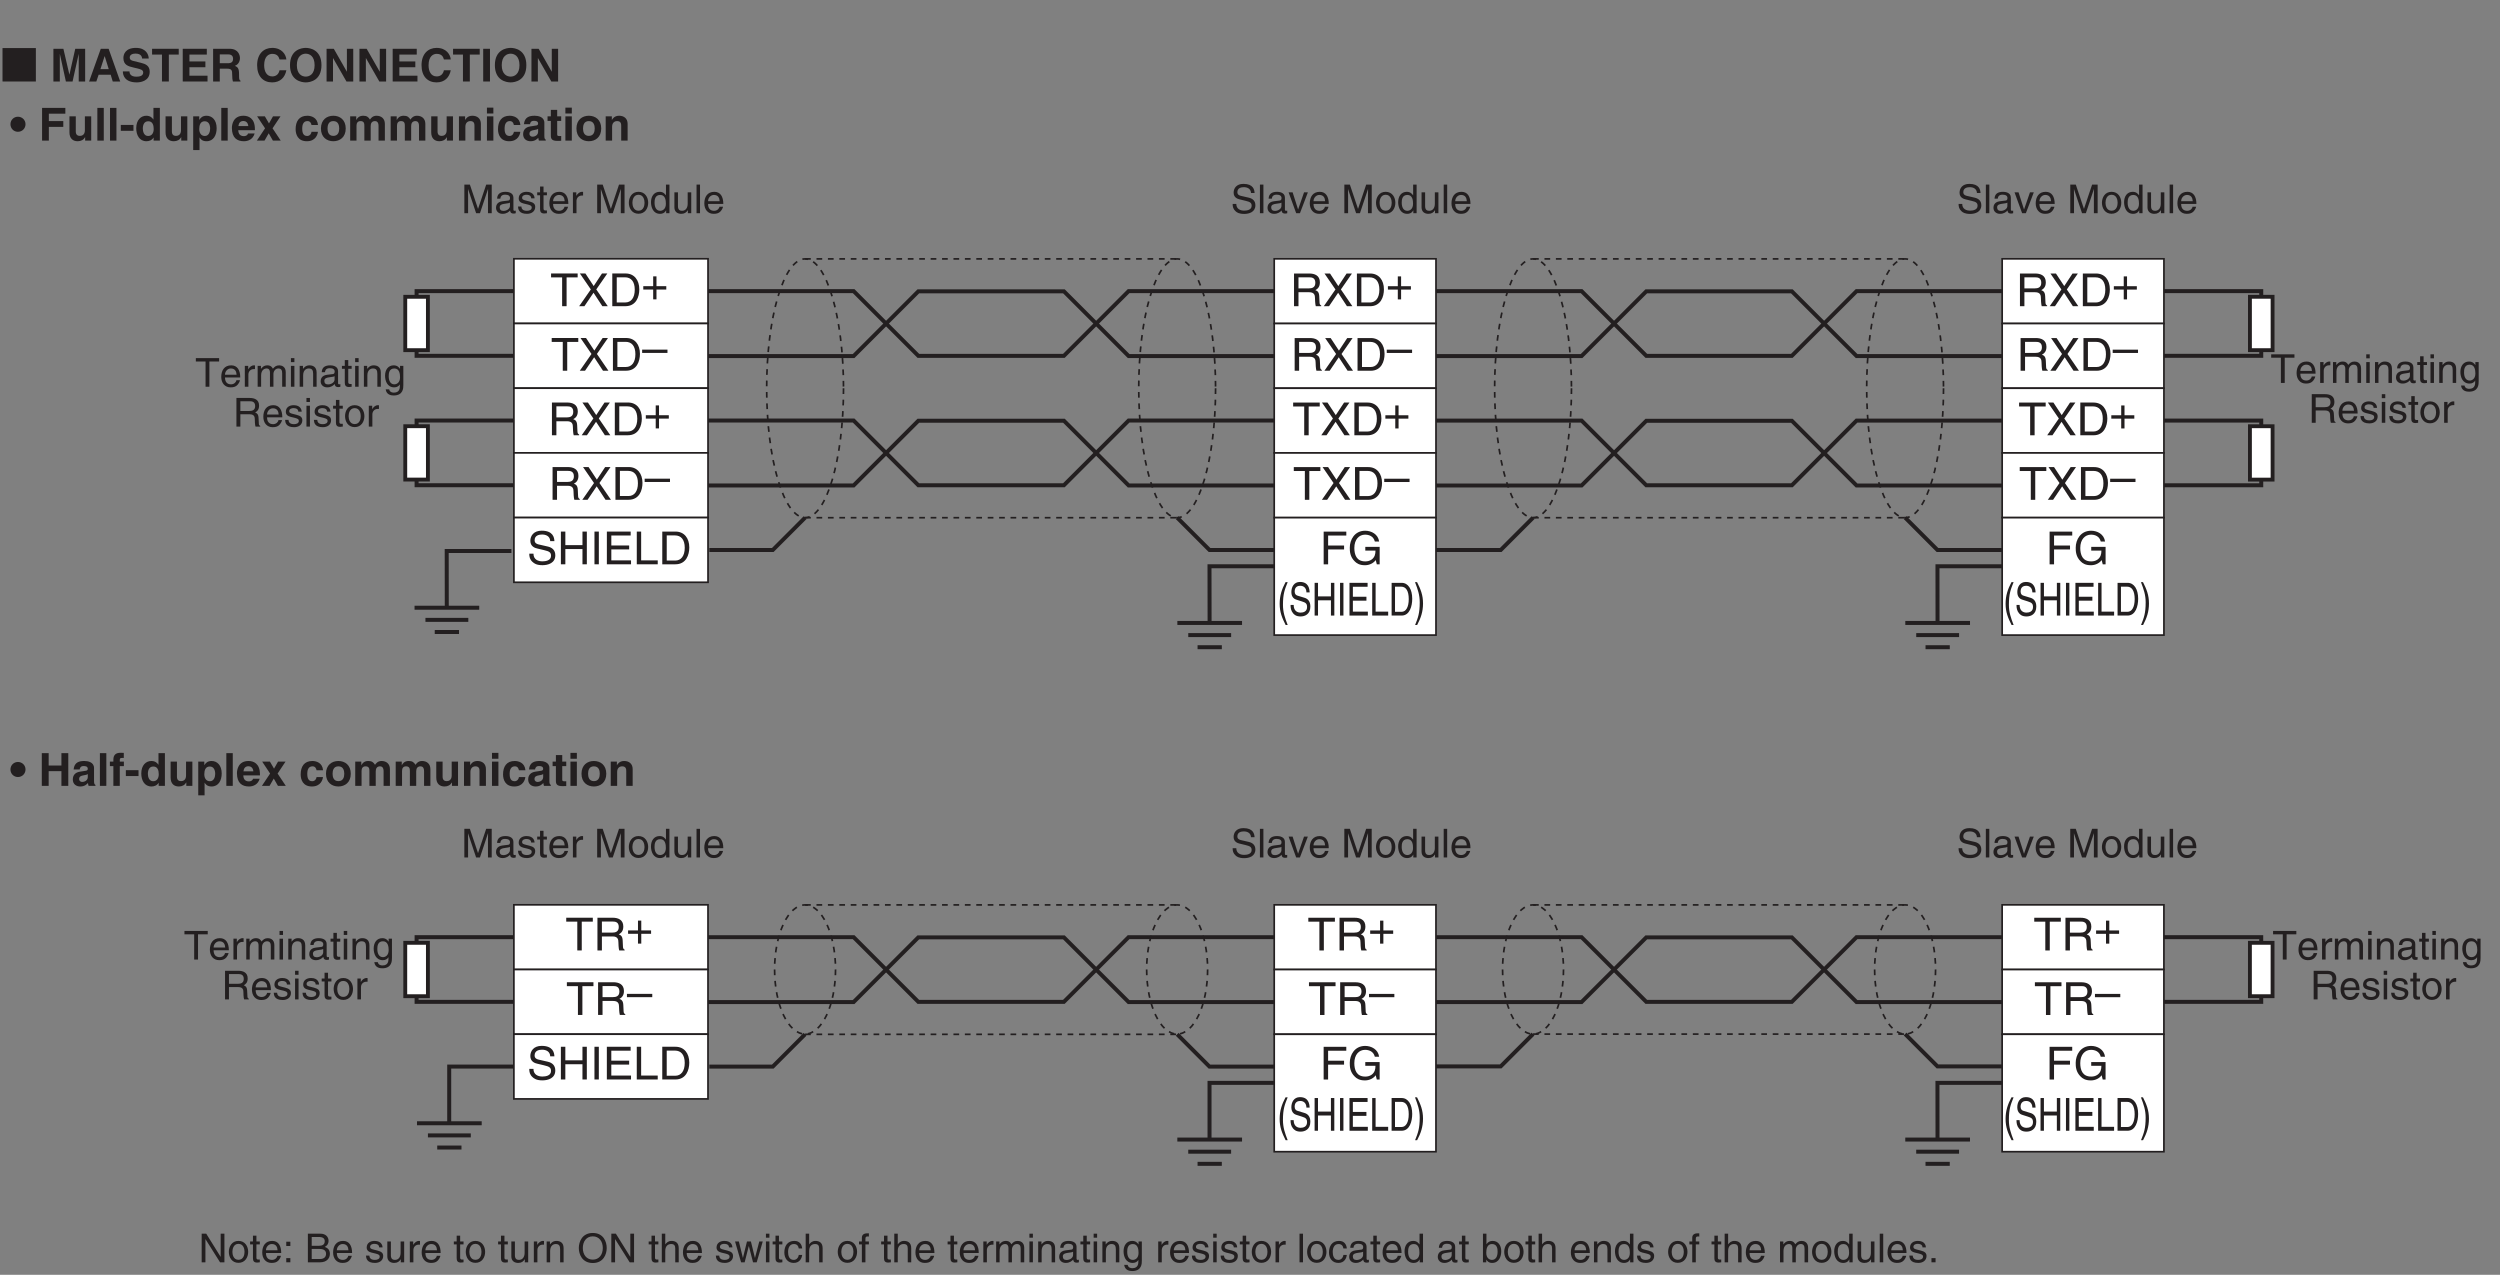 <?xml version="1.0" encoding="UTF-8"?>
<svg xmlns="http://www.w3.org/2000/svg" xmlns:xlink="http://www.w3.org/1999/xlink" width="438.07pt" height="223.38pt" viewBox="0 0 438.07 223.38" version="1.2">
<rect x="0" y="0" width="438.07" height="223.38" fill="#808080" stroke="none"/>
<defs>
<g>
<symbol overflow="visible" id="glyph0-0">
<path style="stroke:none;" d="M 0 0 L 3.5 0 L 3.5 -4.891 L 0 -4.891 Z M 1.75 -2.766 L 0.562 -4.547 L 2.938 -4.547 Z M 1.953 -2.438 L 3.141 -4.219 L 3.141 -0.656 Z M 0.562 -0.344 L 1.75 -2.125 L 2.938 -0.344 Z M 0.344 -4.219 L 1.531 -2.438 L 0.344 -0.656 Z M 0.344 -4.219 "/>
</symbol>
<symbol overflow="visible" id="glyph0-1">
<path style="stroke:none;" d="M 5.312 0 L 5.312 -5.016 L 4.344 -5.016 L 2.922 -0.781 L 2.906 -0.781 L 1.484 -5.016 L 0.516 -5.016 L 0.516 0 L 1.172 0 L 1.172 -2.969 C 1.172 -3.109 1.156 -3.75 1.156 -4.203 L 1.172 -4.203 L 2.578 0 L 3.25 0 L 4.656 -4.219 L 4.672 -4.219 C 4.672 -3.75 4.656 -3.109 4.656 -2.969 L 4.656 0 Z M 5.312 0 "/>
</symbol>
<symbol overflow="visible" id="glyph0-2">
<path style="stroke:none;" d="M 1 -2.547 C 1.047 -2.828 1.141 -3.25 1.844 -3.25 C 2.422 -3.25 2.703 -3.031 2.703 -2.656 C 2.703 -2.297 2.516 -2.234 2.375 -2.219 L 1.359 -2.094 C 0.344 -1.969 0.25 -1.25 0.25 -0.953 C 0.25 -0.328 0.719 0.109 1.391 0.109 C 2.109 0.109 2.484 -0.234 2.719 -0.484 C 2.734 -0.203 2.828 0.062 3.359 0.062 C 3.5 0.062 3.594 0.031 3.703 0 L 3.703 -0.453 C 3.625 -0.438 3.562 -0.422 3.5 -0.422 C 3.375 -0.422 3.297 -0.484 3.297 -0.641 L 3.297 -2.734 C 3.297 -3.672 2.234 -3.75 1.938 -3.75 C 1.047 -3.75 0.469 -3.422 0.438 -2.547 Z M 2.688 -1.266 C 2.688 -0.781 2.125 -0.406 1.547 -0.406 C 1.094 -0.406 0.891 -0.641 0.891 -1.047 C 0.891 -1.5 1.375 -1.594 1.672 -1.641 C 2.438 -1.734 2.578 -1.781 2.688 -1.859 Z M 2.688 -1.266 "/>
</symbol>
<symbol overflow="visible" id="glyph0-3">
<path style="stroke:none;" d="M 3.125 -2.609 C 3.125 -2.797 3.031 -3.75 1.719 -3.75 C 1 -3.75 0.344 -3.391 0.344 -2.594 C 0.344 -2.094 0.672 -1.828 1.188 -1.703 L 1.906 -1.531 C 2.422 -1.391 2.625 -1.297 2.625 -1 C 2.625 -0.594 2.234 -0.422 1.781 -0.422 C 0.922 -0.422 0.844 -0.891 0.812 -1.172 L 0.219 -1.172 C 0.25 -0.734 0.344 0.109 1.797 0.109 C 2.625 0.109 3.234 -0.344 3.234 -1.109 C 3.234 -1.594 2.969 -1.875 2.219 -2.062 L 1.594 -2.219 C 1.125 -2.344 0.938 -2.406 0.938 -2.703 C 0.938 -3.156 1.469 -3.234 1.656 -3.234 C 2.438 -3.234 2.516 -2.844 2.531 -2.609 Z M 3.125 -2.609 "/>
</symbol>
<symbol overflow="visible" id="glyph0-4">
<path style="stroke:none;" d="M 1.797 -3.141 L 1.797 -3.656 L 1.203 -3.656 L 1.203 -4.672 L 0.594 -4.672 L 0.594 -3.656 L 0.094 -3.656 L 0.094 -3.141 L 0.594 -3.141 L 0.594 -0.734 C 0.594 -0.297 0.719 0.047 1.328 0.047 C 1.391 0.047 1.578 0.016 1.797 0 L 1.797 -0.484 L 1.578 -0.484 C 1.453 -0.484 1.203 -0.484 1.203 -0.766 L 1.203 -3.141 Z M 1.797 -3.141 "/>
</symbol>
<symbol overflow="visible" id="glyph0-5">
<path style="stroke:none;" d="M 2.938 -1.141 C 2.922 -0.875 2.578 -0.422 2 -0.422 C 1.297 -0.422 0.938 -0.859 0.938 -1.625 L 3.609 -1.625 C 3.609 -2.922 3.094 -3.75 2.031 -3.75 C 0.828 -3.75 0.281 -2.859 0.281 -1.719 C 0.281 -0.672 0.891 0.109 1.906 0.109 C 2.5 0.109 2.734 -0.031 2.906 -0.141 C 3.359 -0.453 3.531 -0.969 3.562 -1.141 Z M 0.938 -2.109 C 0.938 -2.688 1.391 -3.203 1.953 -3.203 C 2.703 -3.203 2.938 -2.688 2.969 -2.109 Z M 0.938 -2.109 "/>
</symbol>
<symbol overflow="visible" id="glyph0-6">
<path style="stroke:none;" d="M 1.156 -2.125 C 1.156 -2.656 1.516 -3.094 2.094 -3.094 L 2.312 -3.094 L 2.312 -3.734 C 2.266 -3.75 2.234 -3.75 2.156 -3.75 C 1.703 -3.75 1.375 -3.469 1.125 -3.047 L 1.125 -3.656 L 0.531 -3.656 L 0.531 0 L 1.156 0 Z M 1.156 -2.125 "/>
</symbol>
<symbol overflow="visible" id="glyph0-7">
<path style="stroke:none;" d=""/>
</symbol>
<symbol overflow="visible" id="glyph0-8">
<path style="stroke:none;" d="M 0.25 -1.828 C 0.25 -0.891 0.781 0.094 1.938 0.094 C 3.109 0.094 3.641 -0.891 3.641 -1.828 C 3.641 -2.766 3.109 -3.75 1.938 -3.75 C 0.781 -3.75 0.25 -2.766 0.25 -1.828 Z M 0.875 -1.828 C 0.875 -2.312 1.062 -3.234 1.938 -3.234 C 2.828 -3.234 3 -2.312 3 -1.828 C 3 -1.344 2.828 -0.438 1.938 -0.438 C 1.062 -0.438 0.875 -1.344 0.875 -1.828 Z M 0.875 -1.828 "/>
</symbol>
<symbol overflow="visible" id="glyph0-9">
<path style="stroke:none;" d="M 3.484 -5.016 L 2.875 -5.016 L 2.875 -3.188 L 2.859 -3.141 C 2.703 -3.344 2.438 -3.75 1.766 -3.75 C 0.797 -3.75 0.25 -2.969 0.25 -1.938 C 0.25 -1.062 0.609 0.109 1.844 0.109 C 2.203 0.109 2.625 0 2.891 -0.5 L 2.906 -0.5 L 2.906 0 L 3.484 0 Z M 0.875 -1.844 C 0.875 -2.312 0.922 -3.203 1.875 -3.203 C 2.766 -3.203 2.859 -2.25 2.859 -1.656 C 2.859 -0.688 2.25 -0.422 1.859 -0.422 C 1.188 -0.422 0.875 -1.031 0.875 -1.844 Z M 0.875 -1.844 "/>
</symbol>
<symbol overflow="visible" id="glyph0-10">
<path style="stroke:none;" d="M 3.422 0 L 3.422 -3.656 L 2.797 -3.656 L 2.797 -1.641 C 2.797 -1.109 2.562 -0.422 1.797 -0.422 C 1.391 -0.422 1.094 -0.625 1.094 -1.234 L 1.094 -3.656 L 0.469 -3.656 L 0.469 -1.031 C 0.469 -0.156 1.125 0.109 1.656 0.109 C 2.25 0.109 2.562 -0.125 2.828 -0.547 L 2.828 0 Z M 3.422 0 "/>
</symbol>
<symbol overflow="visible" id="glyph0-11">
<path style="stroke:none;" d="M 1.078 -5.016 L 0.469 -5.016 L 0.469 0 L 1.078 0 Z M 1.078 -5.016 "/>
</symbol>
<symbol overflow="visible" id="glyph0-12">
<path style="stroke:none;" d="M 4.188 -3.547 C 4.156 -4.094 3.984 -5.141 2.234 -5.141 C 1.016 -5.141 0.516 -4.375 0.516 -3.594 C 0.516 -2.719 1.25 -2.5 1.578 -2.422 L 2.609 -2.172 C 3.422 -1.984 3.672 -1.812 3.672 -1.297 C 3.672 -0.578 2.844 -0.453 2.359 -0.453 C 1.719 -0.453 0.984 -0.719 0.984 -1.625 L 0.344 -1.625 C 0.344 -1.156 0.422 -0.734 0.859 -0.344 C 1.078 -0.141 1.438 0.125 2.375 0.125 C 3.234 0.125 4.328 -0.203 4.328 -1.391 C 4.328 -2.172 3.844 -2.562 3.188 -2.719 L 1.766 -3.047 C 1.469 -3.125 1.172 -3.266 1.172 -3.688 C 1.172 -4.453 1.891 -4.562 2.312 -4.562 C 2.875 -4.562 3.516 -4.328 3.562 -3.547 Z M 4.188 -3.547 "/>
</symbol>
<symbol overflow="visible" id="glyph0-13">
<path style="stroke:none;" d="M 1.734 -0.672 L 1.719 -0.672 L 0.766 -3.656 L 0.062 -3.656 L 1.391 0 L 2.047 0 L 3.438 -3.656 L 2.766 -3.656 Z M 1.734 -0.672 "/>
</symbol>
<symbol overflow="visible" id="glyph0-14">
<path style="stroke:none;" d="M 0.094 -4.422 L 1.797 -4.422 L 1.797 0 L 2.469 0 L 2.469 -4.422 L 4.172 -4.422 L 4.172 -5.016 L 0.094 -5.016 Z M 0.094 -4.422 "/>
</symbol>
<symbol overflow="visible" id="glyph0-15">
<path style="stroke:none;" d="M 0.453 0 L 1.062 0 L 1.062 -1.984 C 1.062 -2.984 1.688 -3.203 2.031 -3.203 C 2.484 -3.203 2.609 -2.828 2.609 -2.531 L 2.609 0 L 3.219 0 L 3.219 -2.234 C 3.219 -2.719 3.562 -3.203 4.078 -3.203 C 4.609 -3.203 4.75 -2.859 4.75 -2.359 L 4.75 0 L 5.375 0 L 5.375 -2.531 C 5.375 -3.562 4.625 -3.75 4.234 -3.75 C 3.672 -3.75 3.422 -3.5 3.125 -3.156 C 3.016 -3.359 2.812 -3.75 2.156 -3.75 C 1.5 -3.75 1.188 -3.328 1.047 -3.141 L 1.031 -3.141 L 1.031 -3.656 L 0.453 -3.656 Z M 0.453 0 "/>
</symbol>
<symbol overflow="visible" id="glyph0-16">
<path style="stroke:none;" d="M 1.078 -3.656 L 0.469 -3.656 L 0.469 0 L 1.078 0 Z M 1.078 -4.312 L 1.078 -5.016 L 0.469 -5.016 L 0.469 -4.312 Z M 1.078 -4.312 "/>
</symbol>
<symbol overflow="visible" id="glyph0-17">
<path style="stroke:none;" d="M 3.422 -2.484 C 3.422 -3.531 2.719 -3.75 2.156 -3.75 C 1.516 -3.75 1.188 -3.328 1.047 -3.141 L 1.031 -3.141 L 1.031 -3.656 L 0.453 -3.656 L 0.453 0 L 1.062 0 L 1.062 -1.984 C 1.062 -2.984 1.688 -3.203 2.031 -3.203 C 2.641 -3.203 2.812 -2.891 2.812 -2.25 L 2.812 0 L 3.422 0 Z M 3.422 -2.484 "/>
</symbol>
<symbol overflow="visible" id="glyph0-18">
<path style="stroke:none;" d="M 0.922 -1.844 C 0.922 -2.312 0.969 -3.203 1.906 -3.203 C 2.797 -3.203 2.906 -2.25 2.906 -1.656 C 2.906 -0.688 2.297 -0.422 1.906 -0.422 C 1.234 -0.422 0.922 -1.031 0.922 -1.844 Z M 3.484 -3.656 L 2.906 -3.656 L 2.906 -3.141 L 2.891 -3.141 C 2.75 -3.344 2.469 -3.75 1.797 -3.75 C 0.828 -3.75 0.281 -2.969 0.281 -1.938 C 0.281 -1.062 0.641 0.109 1.891 0.109 C 2.375 0.109 2.703 -0.125 2.859 -0.391 L 2.859 -0.406 L 2.875 -0.406 L 2.875 -0.266 C 2.875 0.172 2.891 1.031 1.828 1.031 C 1.688 1.031 1.125 1.031 1 0.453 L 0.391 0.453 C 0.516 1.422 1.359 1.531 1.781 1.531 C 3.484 1.531 3.484 0.219 3.484 -0.297 Z M 3.484 -3.656 "/>
</symbol>
<symbol overflow="visible" id="glyph0-19">
<path style="stroke:none;" d="M 1.297 -2.156 L 2.938 -2.156 C 3.75 -2.156 3.828 -1.672 3.828 -1.25 C 3.828 -1.062 3.844 -0.312 3.953 0 L 4.781 0 L 4.781 -0.109 C 4.562 -0.234 4.531 -0.328 4.531 -0.609 L 4.484 -1.516 C 4.453 -2.219 4.172 -2.344 3.891 -2.469 C 4.203 -2.656 4.578 -2.922 4.578 -3.672 C 4.578 -4.734 3.75 -5.016 2.938 -5.016 L 0.609 -5.016 L 0.609 0 L 1.297 0 Z M 1.297 -4.438 L 2.984 -4.438 C 3.312 -4.438 3.891 -4.375 3.891 -3.594 C 3.891 -2.859 3.359 -2.734 2.859 -2.734 L 1.297 -2.734 Z M 1.297 -4.438 "/>
</symbol>
<symbol overflow="visible" id="glyph0-20">
<path style="stroke:none;" d="M 3.859 -0.969 L 3.844 -0.969 L 1.328 -5.016 L 0.531 -5.016 L 0.531 0 L 1.188 0 L 1.188 -4.047 L 1.203 -4.047 L 3.75 0 L 4.516 0 L 4.516 -5.016 L 3.859 -5.016 Z M 3.859 -0.969 "/>
</symbol>
<symbol overflow="visible" id="glyph0-21">
<path style="stroke:none;" d="M 1.328 -0.734 L 0.609 -0.734 L 0.609 0 L 1.328 0 Z M 1.328 -3.609 L 0.609 -3.609 L 0.609 -2.859 L 1.328 -2.859 Z M 1.328 -3.609 "/>
</symbol>
<symbol overflow="visible" id="glyph0-22">
<path style="stroke:none;" d="M 1.188 -4.438 L 2.422 -4.438 C 3.172 -4.438 3.469 -4.172 3.469 -3.703 C 3.469 -3.094 3.062 -2.891 2.422 -2.891 L 1.188 -2.891 Z M 0.516 0 L 2.672 0 C 3.781 0 4.375 -0.672 4.375 -1.484 C 4.375 -2.344 3.797 -2.562 3.469 -2.703 C 4.016 -2.969 4.141 -3.422 4.141 -3.75 C 4.141 -4.438 3.656 -5.016 2.719 -5.016 L 0.516 -5.016 Z M 1.188 -2.344 L 2.531 -2.344 C 3.078 -2.344 3.703 -2.203 3.703 -1.5 C 3.703 -0.938 3.344 -0.578 2.641 -0.578 L 1.188 -0.578 Z M 1.188 -2.344 "/>
</symbol>
<symbol overflow="visible" id="glyph0-23">
<path style="stroke:none;" d="M 4.469 -2.5 C 4.469 -1.328 3.812 -0.469 2.719 -0.469 C 1.625 -0.469 0.969 -1.328 0.969 -2.5 C 0.969 -3.688 1.625 -4.547 2.719 -4.547 C 3.812 -4.547 4.469 -3.688 4.469 -2.5 Z M 5.156 -2.5 C 5.156 -3.594 4.594 -5.141 2.719 -5.141 C 0.844 -5.141 0.266 -3.594 0.266 -2.5 C 0.266 -1.422 0.844 0.125 2.719 0.125 C 4.594 0.125 5.156 -1.422 5.156 -2.5 Z M 5.156 -2.5 "/>
</symbol>
<symbol overflow="visible" id="glyph0-24">
<path style="stroke:none;" d="M 3.422 -2.484 C 3.422 -3.531 2.719 -3.75 2.156 -3.75 C 1.562 -3.75 1.25 -3.391 1.078 -3.156 L 1.062 -3.156 L 1.062 -5.016 L 0.453 -5.016 L 0.453 0 L 1.062 0 L 1.062 -1.984 C 1.062 -2.906 1.578 -3.203 2.094 -3.203 C 2.672 -3.203 2.812 -2.891 2.812 -2.391 L 2.812 0 L 3.422 0 Z M 3.422 -2.484 "/>
</symbol>
<symbol overflow="visible" id="glyph0-25">
<path style="stroke:none;" d="M 2.5 -2.828 L 2.516 -2.828 L 3.25 0 L 3.891 0 L 4.953 -3.656 L 4.344 -3.656 L 3.594 -0.781 L 3.578 -0.781 L 2.875 -3.656 L 2.188 -3.656 L 1.484 -0.781 L 1.469 -0.781 L 0.766 -3.656 L 0.094 -3.656 L 1.156 0 L 1.781 0 Z M 2.5 -2.828 "/>
</symbol>
<symbol overflow="visible" id="glyph0-26">
<path style="stroke:none;" d="M 3.328 -2.422 C 3.281 -3.062 2.922 -3.75 1.969 -3.75 C 0.75 -3.75 0.203 -2.859 0.203 -1.719 C 0.203 -0.672 0.812 0.109 1.844 0.109 C 2.906 0.109 3.266 -0.719 3.328 -1.297 L 2.734 -1.297 C 2.641 -0.734 2.281 -0.422 1.859 -0.422 C 1.016 -0.422 0.859 -1.203 0.859 -1.828 C 0.859 -2.484 1.109 -3.203 1.875 -3.203 C 2.391 -3.203 2.656 -2.906 2.734 -2.422 Z M 3.328 -2.422 "/>
</symbol>
<symbol overflow="visible" id="glyph0-27">
<path style="stroke:none;" d="M 1.828 -3.141 L 1.828 -3.656 L 1.219 -3.656 L 1.219 -4.109 C 1.219 -4.406 1.312 -4.531 1.578 -4.531 C 1.656 -4.531 1.75 -4.531 1.828 -4.516 L 1.828 -5.078 C 1.734 -5.078 1.641 -5.078 1.547 -5.078 C 0.953 -5.078 0.594 -4.828 0.594 -4.281 L 0.594 -3.656 L 0.094 -3.656 L 0.094 -3.141 L 0.594 -3.141 L 0.594 0 L 1.219 0 L 1.219 -3.141 Z M 1.828 -3.141 "/>
</symbol>
<symbol overflow="visible" id="glyph0-28">
<path style="stroke:none;" d="M 0.984 0 L 0.984 -0.453 L 1 -0.453 C 1.125 -0.25 1.391 0.109 2 0.109 C 3.25 0.109 3.609 -1.062 3.609 -1.938 C 3.609 -2.969 3.062 -3.75 2.094 -3.75 C 1.656 -3.75 1.297 -3.578 1.031 -3.188 L 1.016 -3.188 L 1.016 -5.016 L 0.406 -5.016 L 0.406 0 Z M 2.969 -1.844 C 2.969 -1.031 2.656 -0.422 1.984 -0.422 C 1.594 -0.422 0.984 -0.688 0.984 -1.656 C 0.984 -2.25 1.094 -3.203 1.984 -3.203 C 2.922 -3.203 2.969 -2.312 2.969 -1.844 Z M 2.969 -1.844 "/>
</symbol>
<symbol overflow="visible" id="glyph0-29">
<path style="stroke:none;" d="M 1.328 -0.734 L 0.609 -0.734 L 0.609 0 L 1.328 0 Z M 1.328 -0.734 "/>
</symbol>
<symbol overflow="visible" id="glyph1-0">
<path style="stroke:none;" d="M 0 0 L 4 0 L 4 -5.594 L 0 -5.594 Z M 2 -3.156 L 0.641 -5.188 L 3.359 -5.188 Z M 2.234 -2.797 L 3.594 -4.828 L 3.594 -0.766 Z M 0.641 -0.406 L 2 -2.438 L 3.359 -0.406 Z M 0.406 -4.828 L 1.75 -2.797 L 0.406 -0.766 Z M 0.406 -4.828 "/>
</symbol>
<symbol overflow="visible" id="glyph1-1">
<path style="stroke:none;" d="M 1.484 -2.453 L 3.359 -2.453 C 4.281 -2.453 4.375 -1.906 4.375 -1.438 C 4.375 -1.219 4.406 -0.344 4.516 0 L 5.469 0 L 5.469 -0.125 C 5.219 -0.266 5.188 -0.391 5.172 -0.703 L 5.125 -1.734 C 5.094 -2.531 4.766 -2.688 4.438 -2.812 C 4.812 -3.031 5.234 -3.344 5.234 -4.188 C 5.234 -5.406 4.297 -5.734 3.359 -5.734 L 0.703 -5.734 L 0.703 0 L 1.484 0 Z M 1.484 -5.062 L 3.406 -5.062 C 3.797 -5.062 4.438 -5 4.438 -4.109 C 4.438 -3.266 3.844 -3.125 3.281 -3.125 L 1.484 -3.125 Z M 1.484 -5.062 "/>
</symbol>
<symbol overflow="visible" id="glyph1-2">
<path style="stroke:none;" d="M 3.156 -2.938 L 5.094 -5.734 L 4.156 -5.734 L 2.703 -3.531 L 1.25 -5.734 L 0.281 -5.734 L 2.203 -2.938 L 0.156 0 L 1.078 0 L 2.672 -2.359 L 4.219 0 L 5.172 0 Z M 3.156 -2.938 "/>
</symbol>
<symbol overflow="visible" id="glyph1-3">
<path style="stroke:none;" d="M 0.641 0 L 2.938 0 C 4.828 0 5.375 -1.656 5.375 -2.953 C 5.375 -4.594 4.469 -5.734 2.969 -5.734 L 0.641 -5.734 Z M 1.422 -5.062 L 2.859 -5.062 C 3.922 -5.062 4.578 -4.344 4.578 -2.891 C 4.578 -1.453 3.922 -0.656 2.922 -0.656 L 1.422 -0.656 Z M 1.422 -5.062 "/>
</symbol>
<symbol overflow="visible" id="glyph1-4">
<path style="stroke:none;" d="M 2.047 -2.312 L 0.312 -2.312 L 0.312 -1.719 L 2.047 -1.719 L 2.047 0 L 2.625 0 L 2.625 -1.719 L 4.344 -1.719 L 4.344 -2.312 L 2.625 -2.312 L 2.625 -4.031 L 2.047 -4.031 Z M 2.047 -2.312 "/>
</symbol>
<symbol overflow="visible" id="glyph1-5">
<path style="stroke:none;" d="M 4.438 -2.5 L 0 -2.5 L 0 -1.922 L 4.438 -1.922 Z M 4.438 -2.5 "/>
</symbol>
<symbol overflow="visible" id="glyph1-6">
<path style="stroke:none;" d="M 0.109 -5.047 L 2.047 -5.047 L 2.047 0 L 2.828 0 L 2.828 -5.047 L 4.766 -5.047 L 4.766 -5.734 L 0.109 -5.734 Z M 0.109 -5.047 "/>
</symbol>
<symbol overflow="visible" id="glyph1-7">
<path style="stroke:none;" d="M 1.469 -2.609 L 4.266 -2.609 L 4.266 -3.297 L 1.469 -3.297 L 1.469 -5.047 L 4.656 -5.047 L 4.656 -5.734 L 0.688 -5.734 L 0.688 0 L 1.469 0 Z M 1.469 -2.609 "/>
</symbol>
<symbol overflow="visible" id="glyph1-8">
<path style="stroke:none;" d="M 3.109 -2.406 L 4.891 -2.406 C 4.891 -1.781 4.766 -1.281 4.266 -0.875 C 3.844 -0.547 3.375 -0.516 3.094 -0.516 C 1.562 -0.516 1.188 -1.703 1.188 -2.875 C 1.188 -4.375 2.031 -5.203 3.062 -5.203 C 3.688 -5.203 4.531 -4.984 4.781 -4 L 5.531 -4 C 5.359 -5.281 4.172 -5.891 3.094 -5.891 C 1.234 -5.891 0.391 -4.312 0.391 -2.922 C 0.391 -2.312 0.406 -1.328 1.281 -0.5 C 1.578 -0.203 2.062 0.156 3.047 0.156 C 3.828 0.156 4.547 -0.203 4.938 -0.75 L 5.125 0 L 5.625 0 L 5.625 -3.062 L 3.109 -3.062 Z M 3.109 -2.406 "/>
</symbol>
<symbol overflow="visible" id="glyph1-9">
<path style="stroke:none;" d="M 4.797 -4.062 C 4.766 -4.688 4.562 -5.891 2.562 -5.891 C 1.172 -5.891 0.578 -5 0.578 -4.109 C 0.578 -3.109 1.422 -2.844 1.797 -2.766 L 2.984 -2.484 C 3.922 -2.266 4.203 -2.078 4.203 -1.484 C 4.203 -0.656 3.25 -0.516 2.703 -0.516 C 1.969 -0.516 1.125 -0.812 1.125 -1.859 L 0.391 -1.859 C 0.391 -1.312 0.484 -0.844 0.969 -0.406 C 1.234 -0.172 1.641 0.156 2.703 0.156 C 3.688 0.156 4.953 -0.219 4.953 -1.578 C 4.953 -2.484 4.391 -2.938 3.656 -3.109 L 2.016 -3.484 C 1.672 -3.562 1.328 -3.734 1.328 -4.219 C 1.328 -5.094 2.156 -5.219 2.641 -5.219 C 3.297 -5.219 4.031 -4.938 4.062 -4.062 Z M 4.797 -4.062 "/>
</symbol>
<symbol overflow="visible" id="glyph1-10">
<path style="stroke:none;" d="M 4.391 -3.359 L 1.391 -3.359 L 1.391 -5.734 L 0.609 -5.734 L 0.609 0 L 1.391 0 L 1.391 -2.672 L 4.391 -2.672 L 4.391 0 L 5.156 0 L 5.156 -5.734 L 4.391 -5.734 Z M 4.391 -3.359 "/>
</symbol>
<symbol overflow="visible" id="glyph1-11">
<path style="stroke:none;" d="M 1.5 -5.734 L 0.734 -5.734 L 0.734 0 L 1.5 0 Z M 1.5 -5.734 "/>
</symbol>
<symbol overflow="visible" id="glyph1-12">
<path style="stroke:none;" d="M 4.922 -0.688 L 1.469 -0.688 L 1.469 -2.609 L 4.594 -2.609 L 4.594 -3.297 L 1.469 -3.297 L 1.469 -5.047 L 4.859 -5.047 L 4.859 -5.734 L 0.688 -5.734 L 0.688 0 L 4.922 0 Z M 4.922 -0.688 "/>
</symbol>
<symbol overflow="visible" id="glyph1-13">
<path style="stroke:none;" d="M 1.375 -5.734 L 0.609 -5.734 L 0.609 0 L 4.281 0 L 4.281 -0.688 L 1.375 -0.688 Z M 1.375 -5.734 "/>
</symbol>
<symbol overflow="visible" id="glyph2-0">
<path style="stroke:none;" d="M 0 0 L 3.031 0 L 3.031 -5.594 L 0 -5.594 Z M 1.516 -3.156 L 0.484 -5.188 L 2.547 -5.188 Z M 1.703 -2.797 L 2.734 -4.828 L 2.734 -0.766 Z M 0.484 -0.406 L 1.516 -2.438 L 2.547 -0.406 Z M 0.297 -4.828 L 1.328 -2.797 L 0.297 -0.766 Z M 0.297 -4.828 "/>
</symbol>
<symbol overflow="visible" id="glyph2-1">
<path style="stroke:none;" d="M 1.438 -5.859 C 0.781 -4.625 0.406 -3.484 0.406 -2.078 C 0.406 -0.594 0.828 0.406 1.453 1.656 L 1.812 1.656 C 1.328 0.406 0.984 -0.578 0.984 -1.891 C 0.984 -3.812 1.297 -4.578 1.812 -5.859 Z M 1.438 -5.859 "/>
</symbol>
<symbol overflow="visible" id="glyph2-2">
<path style="stroke:none;" d="M 3.641 -4.062 C 3.609 -4.688 3.469 -5.891 1.938 -5.891 C 0.891 -5.891 0.438 -5 0.438 -4.109 C 0.438 -3.109 1.078 -2.844 1.375 -2.766 L 2.266 -2.484 C 2.984 -2.266 3.188 -2.078 3.188 -1.484 C 3.188 -0.656 2.469 -0.516 2.047 -0.516 C 1.484 -0.516 0.844 -0.812 0.844 -1.859 L 0.297 -1.859 C 0.297 -1.312 0.375 -0.844 0.734 -0.406 C 0.938 -0.172 1.25 0.156 2.062 0.156 C 2.797 0.156 3.766 -0.219 3.766 -1.578 C 3.766 -2.484 3.328 -2.938 2.766 -3.109 L 1.531 -3.484 C 1.266 -3.562 1.016 -3.734 1.016 -4.219 C 1.016 -5.094 1.641 -5.219 2 -5.219 C 2.5 -5.219 3.062 -4.938 3.078 -4.062 Z M 3.641 -4.062 "/>
</symbol>
<symbol overflow="visible" id="glyph2-3">
<path style="stroke:none;" d="M 3.328 -3.359 L 1.062 -3.359 L 1.062 -5.734 L 0.469 -5.734 L 0.469 0 L 1.062 0 L 1.062 -2.672 L 3.328 -2.672 L 3.328 0 L 3.922 0 L 3.922 -5.734 L 3.328 -5.734 Z M 3.328 -3.359 "/>
</symbol>
<symbol overflow="visible" id="glyph2-4">
<path style="stroke:none;" d="M 1.141 -5.734 L 0.547 -5.734 L 0.547 0 L 1.141 0 Z M 1.141 -5.734 "/>
</symbol>
<symbol overflow="visible" id="glyph2-5">
<path style="stroke:none;" d="M 3.734 -0.688 L 1.109 -0.688 L 1.109 -2.609 L 3.484 -2.609 L 3.484 -3.297 L 1.109 -3.297 L 1.109 -5.047 L 3.688 -5.047 L 3.688 -5.734 L 0.516 -5.734 L 0.516 0 L 3.734 0 Z M 3.734 -0.688 "/>
</symbol>
<symbol overflow="visible" id="glyph2-6">
<path style="stroke:none;" d="M 1.047 -5.734 L 0.453 -5.734 L 0.453 0 L 3.25 0 L 3.25 -0.688 L 1.047 -0.688 Z M 1.047 -5.734 "/>
</symbol>
<symbol overflow="visible" id="glyph2-7">
<path style="stroke:none;" d="M 0.484 0 L 2.234 0 C 3.656 0 4.094 -1.656 4.094 -2.953 C 4.094 -4.594 3.391 -5.734 2.25 -5.734 L 0.484 -5.734 Z M 1.078 -5.062 L 2.172 -5.062 C 2.984 -5.062 3.484 -4.344 3.484 -2.891 C 3.484 -1.453 2.984 -0.656 2.219 -0.656 L 1.078 -0.656 Z M 1.078 -5.062 "/>
</symbol>
<symbol overflow="visible" id="glyph2-8">
<path style="stroke:none;" d="M 0.578 1.656 C 1.234 0.422 1.609 -0.703 1.609 -2.109 C 1.609 -3.609 1.188 -4.609 0.562 -5.859 L 0.203 -5.859 C 0.688 -4.594 1.031 -3.625 1.031 -2.312 C 1.031 -0.391 0.734 0.375 0.219 1.656 Z M 0.578 1.656 "/>
</symbol>
<symbol overflow="visible" id="glyph3-0">
<path style="stroke:none;" d="M 0 0 L 4.234 0 L 4.234 -5.922 L 0 -5.922 Z M 2.125 -3.344 L 0.672 -5.5 L 3.562 -5.5 Z M 2.375 -2.969 L 3.812 -5.125 L 3.812 -0.797 Z M 0.672 -0.422 L 2.125 -2.578 L 3.562 -0.422 Z M 0.422 -5.125 L 1.859 -2.969 L 0.422 -0.797 Z M 0.422 -5.125 "/>
</symbol>
<symbol overflow="visible" id="glyph3-1">
<path style="stroke:none;" d="M 6.141 0 L 6.141 -5.859 L 0.297 -5.859 L 0.297 0 Z M 6.141 0 "/>
</symbol>
<symbol overflow="visible" id="glyph4-0">
<path style="stroke:none;" d="M 0 0 L 4 0 L 4 -5.594 L 0 -5.594 Z M 2 -3.156 L 0.641 -5.188 L 3.359 -5.188 Z M 2.234 -2.797 L 3.594 -4.828 L 3.594 -0.766 Z M 0.641 -0.406 L 2 -2.438 L 3.359 -0.406 Z M 0.406 -4.828 L 1.75 -2.797 L 0.406 -0.766 Z M 0.406 -4.828 "/>
</symbol>
<symbol overflow="visible" id="glyph4-1">
<path style="stroke:none;" d=""/>
</symbol>
<symbol overflow="visible" id="glyph5-0">
<path style="stroke:none;" d="M 0 0 L 4 0 L 4 -5.594 L 0 -5.594 Z M 2 -3.156 L 0.641 -5.188 L 3.359 -5.188 Z M 2.234 -2.797 L 3.594 -4.828 L 3.594 -0.766 Z M 0.641 -0.406 L 2 -2.438 L 3.359 -0.406 Z M 0.406 -4.828 L 1.75 -2.797 L 0.406 -0.766 Z M 0.406 -4.828 "/>
</symbol>
<symbol overflow="visible" id="glyph5-1">
<path style="stroke:none;" d="M 6.109 -5.734 L 4.375 -5.734 L 3.359 -1.219 L 3.344 -1.219 L 2.297 -5.734 L 0.547 -5.734 L 0.547 0 L 1.672 0 L 1.672 -4.797 L 1.688 -4.797 L 2.734 0 L 3.906 0 L 4.969 -4.797 L 4.984 -4.797 L 4.984 0 L 6.109 0 Z M 6.109 -5.734 "/>
</symbol>
<symbol overflow="visible" id="glyph5-2">
<path style="stroke:none;" d="M 1.828 -1.188 L 3.938 -1.188 L 4.297 0 L 5.609 0 L 3.578 -5.734 L 2.203 -5.734 L 0.156 0 L 1.422 0 Z M 2.875 -4.438 L 2.891 -4.438 L 3.594 -2.172 L 2.141 -2.172 Z M 2.875 -4.438 "/>
</symbol>
<symbol overflow="visible" id="glyph5-3">
<path style="stroke:none;" d="M 0.312 -1.766 C 0.312 -1.047 0.672 0.156 2.766 0.156 C 3.266 0.156 5.016 0 5.016 -1.719 C 5.016 -2.75 4.297 -3.078 3.516 -3.266 L 2.125 -3.609 C 1.891 -3.672 1.516 -3.766 1.516 -4.203 C 1.516 -4.734 2.062 -4.891 2.516 -4.891 C 3.562 -4.891 3.656 -4.281 3.688 -4.031 L 4.844 -4.031 C 4.828 -4.734 4.359 -5.891 2.609 -5.891 C 0.75 -5.891 0.406 -4.766 0.406 -4.125 C 0.406 -2.859 1.297 -2.656 2.219 -2.438 L 2.828 -2.297 C 3.438 -2.141 3.875 -2.031 3.875 -1.578 C 3.875 -0.969 3.234 -0.844 2.672 -0.844 C 1.625 -0.844 1.469 -1.438 1.469 -1.766 Z M 0.312 -1.766 "/>
</symbol>
<symbol overflow="visible" id="glyph5-4">
<path style="stroke:none;" d="M 3.047 -4.719 L 4.781 -4.719 L 4.781 -5.734 L 0.109 -5.734 L 0.109 -4.719 L 1.844 -4.719 L 1.844 0 L 3.047 0 Z M 3.047 -4.719 "/>
</symbol>
<symbol overflow="visible" id="glyph5-5">
<path style="stroke:none;" d="M 4.828 -5.734 L 0.609 -5.734 L 0.609 0 L 4.953 0 L 4.953 -1.016 L 1.781 -1.016 L 1.781 -2.5 L 4.578 -2.5 L 4.578 -3.516 L 1.781 -3.516 L 1.781 -4.719 L 4.828 -4.719 Z M 4.828 -5.734 "/>
</symbol>
<symbol overflow="visible" id="glyph5-6">
<path style="stroke:none;" d="M 0.609 0 L 1.781 0 L 1.781 -2.25 L 3.016 -2.25 C 3.906 -2.25 3.953 -1.938 3.953 -1.156 C 3.953 -0.562 4 -0.266 4.078 0 L 5.406 0 L 5.406 -0.156 C 5.156 -0.25 5.156 -0.453 5.156 -1.297 C 5.156 -2.359 4.891 -2.531 4.422 -2.75 C 4.984 -2.938 5.312 -3.484 5.312 -4.109 C 5.312 -4.609 5.031 -5.734 3.5 -5.734 L 0.609 -5.734 Z M 1.781 -3.203 L 1.781 -4.75 L 3.281 -4.75 C 3.969 -4.75 4.109 -4.297 4.109 -4 C 4.109 -3.422 3.812 -3.203 3.188 -3.203 Z M 1.781 -3.203 "/>
</symbol>
<symbol overflow="visible" id="glyph5-7">
<path style="stroke:none;" d=""/>
</symbol>
<symbol overflow="visible" id="glyph5-8">
<path style="stroke:none;" d="M 5.469 -3.859 C 5.391 -4.703 4.703 -5.891 2.984 -5.891 C 1.516 -5.891 0.344 -4.859 0.344 -2.859 C 0.344 -0.875 1.438 0.156 2.969 0.156 C 4.406 0.156 5.219 -0.719 5.469 -1.969 L 4.266 -1.969 C 4.125 -1.266 3.656 -0.891 3 -0.891 C 1.984 -0.891 1.578 -1.812 1.578 -2.844 C 1.578 -4.469 2.422 -4.844 3 -4.844 C 3.984 -4.844 4.172 -4.203 4.266 -3.859 Z M 5.469 -3.859 "/>
</symbol>
<symbol overflow="visible" id="glyph5-9">
<path style="stroke:none;" d="M 0.344 -2.859 C 0.344 -0.172 2.344 0.156 3.109 0.156 C 3.859 0.156 5.859 -0.172 5.859 -2.859 C 5.859 -5.562 3.859 -5.891 3.109 -5.891 C 2.344 -5.891 0.344 -5.562 0.344 -2.859 Z M 1.547 -2.859 C 1.547 -4.469 2.453 -4.875 3.109 -4.875 C 3.75 -4.875 4.656 -4.469 4.656 -2.859 C 4.656 -1.266 3.75 -0.859 3.109 -0.859 C 2.453 -0.859 1.547 -1.266 1.547 -2.859 Z M 1.547 -2.859 "/>
</symbol>
<symbol overflow="visible" id="glyph5-10">
<path style="stroke:none;" d="M 4.109 -1.734 L 4.094 -1.734 L 1.812 -5.734 L 0.547 -5.734 L 0.547 0 L 1.672 0 L 1.672 -4.094 L 1.688 -4.094 L 4.031 0 L 5.219 0 L 5.219 -5.734 L 4.109 -5.734 Z M 4.109 -1.734 "/>
</symbol>
<symbol overflow="visible" id="glyph5-11">
<path style="stroke:none;" d="M 1.703 -5.734 L 0.516 -5.734 L 0.516 0 L 1.703 0 Z M 1.703 -5.734 "/>
</symbol>
<symbol overflow="visible" id="glyph5-12">
<path style="stroke:none;" d="M 0.078 -2.875 C 0.078 -2.125 0.656 -1.547 1.391 -1.547 C 2.125 -1.547 2.719 -2.125 2.719 -2.875 C 2.719 -3.609 2.125 -4.188 1.391 -4.188 C 0.656 -4.188 0.078 -3.609 0.078 -2.875 Z M 0.078 -2.875 "/>
</symbol>
<symbol overflow="visible" id="glyph5-13">
<path style="stroke:none;" d="M 1.797 -2.406 L 4.328 -2.406 L 4.328 -3.422 L 1.797 -3.422 L 1.797 -4.719 L 4.688 -4.719 L 4.688 -5.734 L 0.609 -5.734 L 0.609 0 L 1.797 0 Z M 1.797 -2.406 "/>
</symbol>
<symbol overflow="visible" id="glyph5-14">
<path style="stroke:none;" d="M 4.344 -4.25 L 3.234 -4.25 L 3.234 -1.797 C 3.234 -1.031 2.734 -0.828 2.375 -0.828 C 2.031 -0.828 1.641 -0.953 1.641 -1.609 L 1.641 -4.25 L 0.531 -4.25 L 0.531 -1.453 C 0.531 -0.375 1.141 0.109 1.969 0.109 C 2.562 0.109 3.016 -0.141 3.266 -0.594 L 3.281 -0.594 L 3.281 0 L 4.344 0 Z M 4.344 -4.25 "/>
</symbol>
<symbol overflow="visible" id="glyph5-15">
<path style="stroke:none;" d="M 1.672 -5.734 L 0.547 -5.734 L 0.547 0 L 1.672 0 Z M 1.672 -5.734 "/>
</symbol>
<symbol overflow="visible" id="glyph5-16">
<path style="stroke:none;" d="M 2.438 -2.75 L 0.219 -2.75 L 0.219 -1.719 L 2.438 -1.719 Z M 2.438 -2.75 "/>
</symbol>
<symbol overflow="visible" id="glyph5-17">
<path style="stroke:none;" d="M 4.406 -5.734 L 3.281 -5.734 L 3.281 -3.703 L 3.266 -3.703 C 3.094 -3.969 2.75 -4.359 2.031 -4.359 C 1.109 -4.359 0.266 -3.641 0.266 -2.172 C 0.266 -1 0.797 0.109 2.062 0.109 C 2.516 0.109 3.016 -0.062 3.297 -0.531 L 3.312 -0.531 L 3.312 0 L 4.406 0 Z M 1.422 -2.094 C 1.422 -2.766 1.656 -3.391 2.375 -3.391 C 3.141 -3.391 3.328 -2.703 3.328 -2.031 C 3.328 -1.391 3.047 -0.812 2.344 -0.812 C 1.625 -0.812 1.422 -1.594 1.422 -2.094 Z M 1.422 -2.094 "/>
</symbol>
<symbol overflow="visible" id="glyph5-18">
<path style="stroke:none;" d="M 1.562 -2.031 C 1.562 -2.703 1.75 -3.391 2.516 -3.391 C 3.219 -3.391 3.469 -2.766 3.469 -2.094 C 3.469 -1.594 3.266 -0.812 2.547 -0.812 C 1.844 -0.812 1.562 -1.391 1.562 -2.031 Z M 1.562 -4.25 L 0.5 -4.25 L 0.5 1.656 L 1.609 1.656 L 1.609 -0.547 L 1.625 -0.547 C 1.766 -0.312 2.047 0.109 2.828 0.109 C 4.094 0.109 4.609 -1 4.609 -2.172 C 4.609 -3.641 3.781 -4.359 2.844 -4.359 C 2.094 -4.359 1.781 -3.969 1.578 -3.641 L 1.562 -3.641 Z M 1.562 -4.25 "/>
</symbol>
<symbol overflow="visible" id="glyph5-19">
<path style="stroke:none;" d="M 3.016 -1.25 C 2.938 -0.938 2.609 -0.781 2.297 -0.781 C 1.391 -0.781 1.328 -1.5 1.297 -1.828 L 4.219 -1.828 L 4.219 -2.016 C 4.219 -3.953 3.062 -4.359 2.219 -4.359 C 0.359 -4.359 0.188 -2.719 0.188 -2.219 C 0.188 -0.469 1.109 0.109 2.297 0.109 C 3.031 0.109 3.875 -0.219 4.172 -1.25 Z M 1.328 -2.547 C 1.391 -3.109 1.672 -3.438 2.203 -3.438 C 2.562 -3.438 3 -3.234 3.062 -2.547 Z M 1.328 -2.547 "/>
</symbol>
<symbol overflow="visible" id="glyph5-20">
<path style="stroke:none;" d="M 2.875 -2.156 L 4.266 -4.25 L 2.953 -4.25 L 2.25 -3.016 L 1.531 -4.25 L 0.172 -4.25 L 1.562 -2.156 L 0.125 0 L 1.469 0 L 2.203 -1.281 L 2.938 0 L 4.312 0 Z M 2.875 -2.156 "/>
</symbol>
<symbol overflow="visible" id="glyph5-21">
<path style="stroke:none;" d="M 3.047 -1.547 C 3.047 -1.344 2.844 -0.812 2.281 -0.812 C 1.438 -0.812 1.422 -1.719 1.422 -2.188 C 1.422 -2.719 1.609 -3.422 2.312 -3.422 L 2.359 -3.422 C 2.844 -3.422 3 -3 3.047 -2.734 L 4.188 -2.734 C 4.078 -4.062 2.984 -4.359 2.312 -4.359 C 0.875 -4.359 0.266 -3.375 0.266 -2 C 0.266 -1.109 0.641 0.109 2.234 0.109 C 3.797 0.109 4.141 -1.109 4.172 -1.547 Z M 3.047 -1.547 "/>
</symbol>
<symbol overflow="visible" id="glyph5-22">
<path style="stroke:none;" d="M 4.609 -2.125 C 4.609 -3.656 3.578 -4.359 2.438 -4.359 C 1.297 -4.359 0.266 -3.656 0.266 -2.125 C 0.266 -0.594 1.297 0.109 2.438 0.109 C 3.578 0.109 4.609 -0.594 4.609 -2.125 Z M 3.469 -2.125 C 3.469 -1.578 3.312 -0.828 2.438 -0.828 C 1.578 -0.828 1.422 -1.578 1.422 -2.125 C 1.422 -2.672 1.578 -3.422 2.438 -3.422 C 3.312 -3.422 3.469 -2.672 3.469 -2.125 Z M 3.469 -2.125 "/>
</symbol>
<symbol overflow="visible" id="glyph5-23">
<path style="stroke:none;" d="M 6.594 -2.938 C 6.594 -3.875 5.953 -4.359 5.125 -4.359 C 4.438 -4.359 4.125 -3.891 3.984 -3.688 C 3.703 -4.141 3.422 -4.359 2.797 -4.359 C 2.047 -4.359 1.734 -3.906 1.594 -3.625 L 1.578 -3.625 L 1.578 -4.25 L 0.516 -4.25 L 0.516 0 L 1.625 0 L 1.625 -2.594 C 1.625 -3.047 1.797 -3.422 2.328 -3.422 C 3 -3.422 3 -2.922 3 -2.562 L 3 0 L 4.109 0 L 4.109 -2.547 C 4.109 -3.047 4.312 -3.422 4.875 -3.422 C 5.203 -3.422 5.484 -3.203 5.484 -2.578 L 5.484 0 L 6.594 0 Z M 6.594 -2.938 "/>
</symbol>
<symbol overflow="visible" id="glyph5-24">
<path style="stroke:none;" d="M 4.359 -2.938 C 4.359 -3.875 3.719 -4.359 2.875 -4.359 C 2.078 -4.359 1.75 -3.875 1.609 -3.625 L 1.594 -3.625 L 1.594 -4.25 L 0.516 -4.25 L 0.516 0 L 1.641 0 L 1.641 -2.438 C 1.641 -3.078 2.016 -3.422 2.516 -3.422 C 3.219 -3.422 3.234 -2.891 3.234 -2.578 L 3.234 0 L 4.359 0 Z M 4.359 -2.938 "/>
</symbol>
<symbol overflow="visible" id="glyph5-25">
<path style="stroke:none;" d="M 0.547 -4.25 L 0.547 0 L 1.672 0 L 1.672 -4.25 Z M 1.672 -5.781 L 0.547 -5.781 L 0.547 -4.75 L 1.672 -4.75 Z M 1.672 -5.781 "/>
</symbol>
<symbol overflow="visible" id="glyph5-26">
<path style="stroke:none;" d="M 3.953 -3.125 C 3.953 -4.172 2.859 -4.359 2.266 -4.359 C 1.391 -4.359 0.5 -4.172 0.375 -2.875 L 1.438 -2.875 C 1.484 -3.125 1.578 -3.469 2.125 -3.469 C 2.422 -3.469 2.859 -3.438 2.859 -2.969 C 2.859 -2.734 2.656 -2.656 2.469 -2.641 L 1.469 -2.484 C 0.766 -2.375 0.234 -1.953 0.234 -1.125 C 0.234 -0.25 0.891 0.109 1.531 0.109 C 2.281 0.109 2.641 -0.234 2.891 -0.5 C 2.922 -0.266 2.938 -0.203 3 0 L 4.203 0 L 4.203 -0.172 C 4.078 -0.219 3.953 -0.328 3.953 -0.828 Z M 2.859 -1.531 C 2.859 -1 2.359 -0.688 1.875 -0.688 C 1.656 -0.688 1.344 -0.812 1.344 -1.203 C 1.344 -1.656 1.688 -1.766 2.109 -1.844 C 2.578 -1.906 2.75 -1.984 2.859 -2.062 Z M 2.859 -1.531 "/>
</symbol>
<symbol overflow="visible" id="glyph5-27">
<path style="stroke:none;" d="M 1.766 -5.391 L 0.656 -5.391 L 0.656 -4.25 L 0.078 -4.25 L 0.078 -3.453 L 0.656 -3.453 L 0.656 -0.875 C 0.656 -0.312 0.828 0.047 1.797 0.047 L 1.938 0.047 C 2.109 0.047 2.297 0.047 2.469 0.031 L 2.469 -0.812 C 2.391 -0.812 2.312 -0.797 2.234 -0.797 C 1.781 -0.797 1.766 -0.891 1.766 -1.141 L 1.766 -3.453 L 2.469 -3.453 L 2.469 -4.25 L 1.766 -4.25 Z M 1.766 -5.391 "/>
</symbol>
<symbol overflow="visible" id="glyph5-28">
<path style="stroke:none;" d="M 4 -2.578 L 4 0 L 5.203 0 L 5.203 -5.734 L 4 -5.734 L 4 -3.562 L 1.766 -3.562 L 1.766 -5.734 L 0.562 -5.734 L 0.562 0 L 1.766 0 L 1.766 -2.578 Z M 4 -2.578 "/>
</symbol>
<symbol overflow="visible" id="glyph5-29">
<path style="stroke:none;" d="M 1.812 -3.453 L 2.531 -3.453 L 2.531 -4.25 L 1.812 -4.25 L 1.812 -4.422 C 1.812 -4.766 1.828 -4.891 2.203 -4.891 L 2.516 -4.891 L 2.516 -5.781 C 2.422 -5.797 2.266 -5.797 1.938 -5.797 C 1.172 -5.797 0.688 -5.469 0.688 -4.594 L 0.688 -4.25 L 0.078 -4.25 L 0.078 -3.453 L 0.688 -3.453 L 0.688 0 L 1.812 0 Z M 1.812 -3.453 "/>
</symbol>
</g>
<clipPath id="clip1">
  <path d="M 35 216 L 340 216 L 340 222.762 L 35 222.762 Z M 35 216 "/>
</clipPath>
<clipPath id="clip2">
  <path d="M 0.141 8 L 7 8 L 7 15 L 0.141 15 Z M 0.141 8 "/>
</clipPath>
</defs>
<g id="surface1">
<path style="fill:none;stroke-width:7;stroke-linecap:butt;stroke-linejoin:miter;stroke:rgb(13.73%,12.16%,12.549%);stroke-opacity:1;stroke-miterlimit:4;" d="M 3506.914 1235.412 L 3393.553 1235.412 L 3393.671 1136.936 " transform="matrix(0.1,0,0,-0.1,0.143,222.762)"/>
<path style="fill:none;stroke-width:7;stroke-linecap:butt;stroke-linejoin:miter;stroke:rgb(13.73%,12.16%,12.549%);stroke-opacity:1;stroke-miterlimit:4;" d="M 3450.586 1136.035 L 3337.186 1136.035 " transform="matrix(0.1,0,0,-0.1,0.143,222.762)"/>
<path style="fill:none;stroke-width:7;stroke-linecap:butt;stroke-linejoin:miter;stroke:rgb(13.73%,12.16%,12.549%);stroke-opacity:1;stroke-miterlimit:4;" d="M 3431.432 1114.765 L 3356.341 1114.765 " transform="matrix(0.1,0,0,-0.1,0.143,222.762)"/>
<path style="fill:none;stroke-width:7;stroke-linecap:butt;stroke-linejoin:miter;stroke:rgb(13.73%,12.16%,12.549%);stroke-opacity:1;stroke-miterlimit:4;" d="M 3415.137 1093.535 L 3372.636 1093.535 " transform="matrix(0.1,0,0,-0.1,0.143,222.762)"/>
<path style="fill:none;stroke-width:7;stroke-linecap:butt;stroke-linejoin:miter;stroke:rgb(13.73%,12.16%,12.549%);stroke-opacity:1;stroke-miterlimit:4;" d="M 3506.914 1717.488 L 3251.794 1717.488 L 3138.394 1604.088 L 2883.352 1604.088 L 2769.952 1717.488 L 2514.832 1717.488 " transform="matrix(0.1,0,0,-0.1,0.143,222.762)"/>
<path style="fill:none;stroke-width:7;stroke-linecap:butt;stroke-linejoin:miter;stroke:rgb(13.73%,12.16%,12.549%);stroke-opacity:1;stroke-miterlimit:4;" d="M 3506.914 1603.736 L 3251.794 1603.736 L 3138.394 1717.136 L 2883.352 1717.136 L 2769.952 1603.736 L 2514.832 1603.736 " transform="matrix(0.1,0,0,-0.1,0.143,222.762)"/>
<path style="fill:none;stroke-width:3;stroke-linecap:butt;stroke-linejoin:miter;stroke:rgb(13.73%,12.16%,12.549%);stroke-opacity:1;stroke-dasharray:10,10;stroke-miterlimit:4;" d="M 2684.912 1773.973 L 3336.834 1773.973 " transform="matrix(0.1,0,0,-0.1,0.143,222.762)"/>
<path style="fill:none;stroke-width:3;stroke-linecap:butt;stroke-linejoin:miter;stroke:rgb(13.73%,12.16%,12.549%);stroke-opacity:1;stroke-dasharray:10,10;stroke-miterlimit:4;" d="M 2684.912 1320.452 L 3336.834 1320.452 " transform="matrix(0.1,0,0,-0.1,0.143,222.762)"/>
<g style="fill:rgb(13.73%,12.16%,12.549%);fill-opacity:1;">
  <use xlink:href="#glyph0-1" x="80.853" y="37.361"/>
  <use xlink:href="#glyph0-2" x="86.668" y="37.361"/>
  <use xlink:href="#glyph0-3" x="90.549" y="37.361"/>
  <use xlink:href="#glyph0-4" x="94.039" y="37.361"/>
  <use xlink:href="#glyph0-5" x="95.98" y="37.361"/>
  <use xlink:href="#glyph0-6" x="99.861" y="37.361"/>
  <use xlink:href="#glyph0-7" x="102.186" y="37.361"/>
  <use xlink:href="#glyph0-1" x="104.126" y="37.361"/>
  <use xlink:href="#glyph0-8" x="109.941" y="37.361"/>
  <use xlink:href="#glyph0-9" x="113.822" y="37.361"/>
  <use xlink:href="#glyph0-10" x="117.704" y="37.361"/>
  <use xlink:href="#glyph0-11" x="121.585" y="37.361"/>
  <use xlink:href="#glyph0-5" x="123.135" y="37.361"/>
</g>
<path style="fill-rule:nonzero;fill:rgb(100%,100%,100%);fill-opacity:1;stroke-width:3;stroke-linecap:butt;stroke-linejoin:miter;stroke:rgb(13.73%,12.16%,12.549%);stroke-opacity:1;stroke-miterlimit:4;" d="M 2231.352 1660.729 L 2514.832 1660.729 L 2514.832 1774.09 L 2231.352 1774.09 Z M 2231.352 1660.729 " transform="matrix(0.1,0,0,-0.1,0.143,222.762)"/>
<g style="fill:rgb(13.73%,12.16%,12.549%);fill-opacity:1;">
  <use xlink:href="#glyph1-1" x="226.046" y="53.66"/>
  <use xlink:href="#glyph1-2" x="231.806" y="53.66"/>
  <use xlink:href="#glyph1-3" x="237.127" y="53.66"/>
</g>
<g style="fill:rgb(13.73%,12.16%,12.549%);fill-opacity:1;">
  <use xlink:href="#glyph1-4" x="242.887" y="52.463"/>
</g>
<path style="fill-rule:nonzero;fill:rgb(100%,100%,100%);fill-opacity:1;stroke-width:3;stroke-linecap:butt;stroke-linejoin:miter;stroke:rgb(13.73%,12.16%,12.549%);stroke-opacity:1;stroke-miterlimit:4;" d="M 2231.352 1547.33 L 2514.832 1547.33 L 2514.832 1660.729 L 2231.352 1660.729 Z M 2231.352 1547.33 " transform="matrix(0.1,0,0,-0.1,0.143,222.762)"/>
<g style="fill:rgb(13.73%,12.16%,12.549%);fill-opacity:1;">
  <use xlink:href="#glyph1-1" x="226.157" y="64.967"/>
  <use xlink:href="#glyph1-2" x="231.917" y="64.967"/>
  <use xlink:href="#glyph1-3" x="237.238" y="64.967"/>
</g>
<g style="fill:rgb(13.73%,12.16%,12.549%);fill-opacity:1;">
  <use xlink:href="#glyph1-5" x="242.998" y="63.77"/>
</g>
<path style="fill-rule:nonzero;fill:rgb(100%,100%,100%);fill-opacity:1;stroke-width:3;stroke-linecap:butt;stroke-linejoin:miter;stroke:rgb(13.73%,12.16%,12.549%);stroke-opacity:1;stroke-miterlimit:4;" d="M 2231.352 1433.969 L 2514.832 1433.969 L 2514.832 1547.33 L 2231.352 1547.33 Z M 2231.352 1433.969 " transform="matrix(0.1,0,0,-0.1,0.143,222.762)"/>
<g style="fill:rgb(13.73%,12.16%,12.549%);fill-opacity:1;">
  <use xlink:href="#glyph1-6" x="226.488" y="76.274"/>
  <use xlink:href="#glyph1-2" x="231.363" y="76.274"/>
  <use xlink:href="#glyph1-3" x="236.684" y="76.274"/>
</g>
<g style="fill:rgb(13.73%,12.16%,12.549%);fill-opacity:1;">
  <use xlink:href="#glyph1-4" x="242.444" y="75.078"/>
</g>
<path style="fill-rule:nonzero;fill:rgb(100%,100%,100%);fill-opacity:1;stroke-width:3;stroke-linecap:butt;stroke-linejoin:miter;stroke:rgb(13.73%,12.16%,12.549%);stroke-opacity:1;stroke-miterlimit:4;" d="M 2231.352 1320.569 L 2514.832 1320.569 L 2514.832 1433.969 L 2231.352 1433.969 Z M 2231.352 1320.569 " transform="matrix(0.1,0,0,-0.1,0.143,222.762)"/>
<g style="fill:rgb(13.73%,12.16%,12.549%);fill-opacity:1;">
  <use xlink:href="#glyph1-6" x="226.6" y="87.582"/>
  <use xlink:href="#glyph1-2" x="231.474" y="87.582"/>
  <use xlink:href="#glyph1-3" x="236.796" y="87.582"/>
</g>
<g style="fill:rgb(13.73%,12.16%,12.549%);fill-opacity:1;">
  <use xlink:href="#glyph1-5" x="242.556" y="86.385"/>
</g>
<path style="fill-rule:nonzero;fill:rgb(100%,100%,100%);fill-opacity:1;stroke-width:3;stroke-linecap:butt;stroke-linejoin:miter;stroke:rgb(13.73%,12.16%,12.549%);stroke-opacity:1;stroke-miterlimit:4;" d="M 2231.352 1114.765 L 2514.832 1114.765 L 2514.832 1320.569 L 2231.352 1320.569 Z M 2231.352 1114.765 " transform="matrix(0.1,0,0,-0.1,0.143,222.762)"/>
<g style="fill:rgb(13.73%,12.16%,12.549%);fill-opacity:1;">
  <use xlink:href="#glyph1-7" x="231.255" y="98.889"/>
  <use xlink:href="#glyph1-8" x="236.13" y="98.889"/>
</g>
<g style="fill:rgb(13.73%,12.16%,12.549%);fill-opacity:1;">
  <use xlink:href="#glyph2-1" x="223.827" y="107.864"/>
  <use xlink:href="#glyph2-2" x="225.846" y="107.864"/>
  <use xlink:href="#glyph2-3" x="229.89" y="107.864"/>
  <use xlink:href="#glyph2-4" x="234.267" y="107.864"/>
  <use xlink:href="#glyph2-5" x="235.953" y="107.864"/>
  <use xlink:href="#glyph2-6" x="239.997" y="107.864"/>
  <use xlink:href="#glyph2-7" x="243.368" y="107.864"/>
  <use xlink:href="#glyph2-8" x="247.746" y="107.864"/>
</g>
<path style="fill:none;stroke-width:7;stroke-linecap:butt;stroke-linejoin:miter;stroke:rgb(13.73%,12.16%,12.549%);stroke-opacity:1;stroke-miterlimit:4;" d="M 2231.352 1235.412 L 2117.952 1235.412 L 2118.109 1136.936 " transform="matrix(0.1,0,0,-0.1,0.143,222.762)"/>
<path style="fill:none;stroke-width:7;stroke-linecap:butt;stroke-linejoin:miter;stroke:rgb(13.73%,12.16%,12.549%);stroke-opacity:1;stroke-miterlimit:4;" d="M 2174.985 1136.035 L 2061.625 1136.035 " transform="matrix(0.1,0,0,-0.1,0.143,222.762)"/>
<path style="fill:none;stroke-width:7;stroke-linecap:butt;stroke-linejoin:miter;stroke:rgb(13.73%,12.16%,12.549%);stroke-opacity:1;stroke-miterlimit:4;" d="M 2155.87 1114.765 L 2080.74 1114.765 " transform="matrix(0.1,0,0,-0.1,0.143,222.762)"/>
<path style="fill:none;stroke-width:7;stroke-linecap:butt;stroke-linejoin:miter;stroke:rgb(13.73%,12.16%,12.549%);stroke-opacity:1;stroke-miterlimit:4;" d="M 2139.575 1093.535 L 2097.035 1093.535 " transform="matrix(0.1,0,0,-0.1,0.143,222.762)"/>
<g style="fill:rgb(13.73%,12.16%,12.549%);fill-opacity:1;">
  <use xlink:href="#glyph0-12" x="215.651" y="37.361"/>
  <use xlink:href="#glyph0-11" x="220.307" y="37.361"/>
  <use xlink:href="#glyph0-2" x="221.857" y="37.361"/>
  <use xlink:href="#glyph0-13" x="225.738" y="37.361"/>
  <use xlink:href="#glyph0-5" x="229.229" y="37.361"/>
  <use xlink:href="#glyph0-7" x="233.11" y="37.361"/>
  <use xlink:href="#glyph0-1" x="235.051" y="37.361"/>
  <use xlink:href="#glyph0-8" x="240.865" y="37.361"/>
  <use xlink:href="#glyph0-9" x="244.747" y="37.361"/>
  <use xlink:href="#glyph0-10" x="248.628" y="37.361"/>
  <use xlink:href="#glyph0-11" x="252.509" y="37.361"/>
  <use xlink:href="#glyph0-5" x="254.059" y="37.361"/>
</g>
<path style="fill-rule:nonzero;fill:rgb(100%,100%,100%);fill-opacity:1;stroke-width:3;stroke-linecap:butt;stroke-linejoin:miter;stroke:rgb(13.73%,12.16%,12.549%);stroke-opacity:1;stroke-miterlimit:4;" d="M 3506.914 1660.729 L 3790.394 1660.729 L 3790.394 1774.09 L 3506.914 1774.09 Z M 3506.914 1660.729 " transform="matrix(0.1,0,0,-0.1,0.143,222.762)"/>
<g style="fill:rgb(13.73%,12.16%,12.549%);fill-opacity:1;">
  <use xlink:href="#glyph1-1" x="353.249" y="53.66"/>
  <use xlink:href="#glyph1-2" x="359.009" y="53.66"/>
  <use xlink:href="#glyph1-3" x="364.331" y="53.66"/>
</g>
<g style="fill:rgb(13.73%,12.16%,12.549%);fill-opacity:1;">
  <use xlink:href="#glyph1-4" x="370.091" y="52.463"/>
</g>
<path style="fill-rule:nonzero;fill:rgb(100%,100%,100%);fill-opacity:1;stroke-width:3;stroke-linecap:butt;stroke-linejoin:miter;stroke:rgb(13.73%,12.16%,12.549%);stroke-opacity:1;stroke-miterlimit:4;" d="M 3506.914 1547.33 L 3790.394 1547.33 L 3790.394 1660.729 L 3506.914 1660.729 Z M 3506.914 1547.33 " transform="matrix(0.1,0,0,-0.1,0.143,222.762)"/>
<g style="fill:rgb(13.73%,12.16%,12.549%);fill-opacity:1;">
  <use xlink:href="#glyph1-1" x="353.361" y="64.967"/>
  <use xlink:href="#glyph1-2" x="359.121" y="64.967"/>
  <use xlink:href="#glyph1-3" x="364.442" y="64.967"/>
</g>
<g style="fill:rgb(13.73%,12.16%,12.549%);fill-opacity:1;">
  <use xlink:href="#glyph1-5" x="370.203" y="63.77"/>
</g>
<path style="fill-rule:nonzero;fill:rgb(100%,100%,100%);fill-opacity:1;stroke-width:3;stroke-linecap:butt;stroke-linejoin:miter;stroke:rgb(13.73%,12.16%,12.549%);stroke-opacity:1;stroke-miterlimit:4;" d="M 3506.914 1433.969 L 3790.394 1433.969 L 3790.394 1547.33 L 3506.914 1547.33 Z M 3506.914 1433.969 " transform="matrix(0.1,0,0,-0.1,0.143,222.762)"/>
<g style="fill:rgb(13.73%,12.16%,12.549%);fill-opacity:1;">
  <use xlink:href="#glyph1-6" x="353.692" y="76.274"/>
  <use xlink:href="#glyph1-2" x="358.567" y="76.274"/>
  <use xlink:href="#glyph1-3" x="363.888" y="76.274"/>
</g>
<g style="fill:rgb(13.73%,12.16%,12.549%);fill-opacity:1;">
  <use xlink:href="#glyph1-4" x="369.648" y="75.078"/>
</g>
<path style="fill-rule:nonzero;fill:rgb(100%,100%,100%);fill-opacity:1;stroke-width:3;stroke-linecap:butt;stroke-linejoin:miter;stroke:rgb(13.73%,12.16%,12.549%);stroke-opacity:1;stroke-miterlimit:4;" d="M 3506.914 1320.569 L 3790.394 1320.569 L 3790.394 1433.969 L 3506.914 1433.969 Z M 3506.914 1320.569 " transform="matrix(0.1,0,0,-0.1,0.143,222.762)"/>
<g style="fill:rgb(13.73%,12.16%,12.549%);fill-opacity:1;">
  <use xlink:href="#glyph1-6" x="353.804" y="87.582"/>
  <use xlink:href="#glyph1-2" x="358.678" y="87.582"/>
  <use xlink:href="#glyph1-3" x="364" y="87.582"/>
</g>
<g style="fill:rgb(13.73%,12.16%,12.549%);fill-opacity:1;">
  <use xlink:href="#glyph1-5" x="369.76" y="86.385"/>
</g>
<path style="fill-rule:nonzero;fill:rgb(100%,100%,100%);fill-opacity:1;stroke-width:3;stroke-linecap:butt;stroke-linejoin:miter;stroke:rgb(13.73%,12.16%,12.549%);stroke-opacity:1;stroke-miterlimit:4;" d="M 3506.914 1114.765 L 3790.394 1114.765 L 3790.394 1320.569 L 3506.914 1320.569 Z M 3506.914 1114.765 " transform="matrix(0.1,0,0,-0.1,0.143,222.762)"/>
<g style="fill:rgb(13.73%,12.16%,12.549%);fill-opacity:1;">
  <use xlink:href="#glyph1-7" x="358.459" y="98.889"/>
  <use xlink:href="#glyph1-8" x="363.333" y="98.889"/>
</g>
<g style="fill:rgb(13.73%,12.16%,12.549%);fill-opacity:1;">
  <use xlink:href="#glyph2-1" x="351.031" y="107.864"/>
  <use xlink:href="#glyph2-2" x="353.05" y="107.864"/>
  <use xlink:href="#glyph2-3" x="357.094" y="107.864"/>
  <use xlink:href="#glyph2-4" x="361.471" y="107.864"/>
  <use xlink:href="#glyph2-5" x="363.157" y="107.864"/>
  <use xlink:href="#glyph2-6" x="367.201" y="107.864"/>
  <use xlink:href="#glyph2-7" x="370.572" y="107.864"/>
  <use xlink:href="#glyph2-8" x="374.95" y="107.864"/>
</g>
<g style="fill:rgb(13.73%,12.16%,12.549%);fill-opacity:1;">
  <use xlink:href="#glyph0-12" x="342.854" y="37.361"/>
  <use xlink:href="#glyph0-11" x="347.51" y="37.361"/>
  <use xlink:href="#glyph0-2" x="349.06" y="37.361"/>
  <use xlink:href="#glyph0-13" x="352.941" y="37.361"/>
  <use xlink:href="#glyph0-5" x="356.432" y="37.361"/>
  <use xlink:href="#glyph0-7" x="360.313" y="37.361"/>
  <use xlink:href="#glyph0-1" x="362.253" y="37.361"/>
  <use xlink:href="#glyph0-8" x="368.068" y="37.361"/>
  <use xlink:href="#glyph0-9" x="371.95" y="37.361"/>
  <use xlink:href="#glyph0-10" x="375.831" y="37.361"/>
  <use xlink:href="#glyph0-11" x="379.712" y="37.361"/>
  <use xlink:href="#glyph0-5" x="381.262" y="37.361"/>
</g>
<path style="fill:none;stroke-width:7;stroke-linecap:butt;stroke-linejoin:miter;stroke:rgb(13.73%,12.16%,12.549%);stroke-opacity:1;stroke-miterlimit:4;" d="M 2231.352 1717.488 L 1976.232 1717.488 L 1862.832 1604.088 L 1607.751 1604.088 L 1494.351 1717.488 L 1239.231 1717.488 " transform="matrix(0.1,0,0,-0.1,0.143,222.762)"/>
<path style="fill:none;stroke-width:7;stroke-linecap:butt;stroke-linejoin:miter;stroke:rgb(13.73%,12.16%,12.549%);stroke-opacity:1;stroke-miterlimit:4;" d="M 2231.352 1603.736 L 1976.232 1603.736 L 1862.832 1717.136 L 1607.751 1717.136 L 1494.351 1603.736 L 1239.231 1603.736 " transform="matrix(0.1,0,0,-0.1,0.143,222.762)"/>
<path style="fill:none;stroke-width:3;stroke-linecap:butt;stroke-linejoin:miter;stroke:rgb(13.73%,12.16%,12.549%);stroke-opacity:1;stroke-dasharray:10,10;stroke-miterlimit:4;" d="M 1409.311 1773.973 L 2061.272 1773.973 " transform="matrix(0.1,0,0,-0.1,0.143,222.762)"/>
<path style="fill:none;stroke-width:3;stroke-linecap:butt;stroke-linejoin:miter;stroke:rgb(13.73%,12.16%,12.549%);stroke-opacity:1;stroke-dasharray:10,10;stroke-miterlimit:4;" d="M 1409.311 1320.452 L 2061.272 1320.452 " transform="matrix(0.1,0,0,-0.1,0.143,222.762)"/>
<path style="fill:none;stroke-width:7;stroke-linecap:butt;stroke-linejoin:miter;stroke:rgb(13.73%,12.16%,12.549%);stroke-opacity:1;stroke-miterlimit:4;" d="M 2061.35 1320.491 L 2117.952 1263.889 L 2231.352 1263.889 " transform="matrix(0.1,0,0,-0.1,0.143,222.762)"/>
<path style="fill:none;stroke-width:7;stroke-linecap:butt;stroke-linejoin:miter;stroke:rgb(13.73%,12.16%,12.549%);stroke-opacity:1;stroke-miterlimit:4;" d="M 2684.912 1320.53 L 2628.271 1263.889 L 2514.871 1263.889 " transform="matrix(0.1,0,0,-0.1,0.143,222.762)"/>
<path style="fill:none;stroke-width:7;stroke-linecap:butt;stroke-linejoin:miter;stroke:rgb(13.73%,12.16%,12.549%);stroke-opacity:1;stroke-miterlimit:4;" d="M 3336.951 1320.53 L 3393.553 1263.889 L 3506.953 1263.889 " transform="matrix(0.1,0,0,-0.1,0.143,222.762)"/>
<path style="fill-rule:nonzero;fill:rgb(100%,100%,100%);fill-opacity:1;stroke-width:3;stroke-linecap:butt;stroke-linejoin:miter;stroke:rgb(13.73%,12.16%,12.549%);stroke-opacity:1;stroke-miterlimit:4;" d="M 899.071 1660.808 L 1239.231 1660.808 L 1239.231 1774.168 L 899.071 1774.168 Z M 899.071 1660.808 " transform="matrix(0.1,0,0,-0.1,0.143,222.762)"/>
<g style="fill:rgb(13.73%,12.16%,12.549%);fill-opacity:1;">
  <use xlink:href="#glyph1-6" x="96.454" y="53.654"/>
  <use xlink:href="#glyph1-2" x="101.328" y="53.654"/>
  <use xlink:href="#glyph1-3" x="106.649" y="53.654"/>
</g>
<g style="fill:rgb(13.73%,12.16%,12.549%);fill-opacity:1;">
  <use xlink:href="#glyph1-4" x="112.409" y="52.457"/>
</g>
<g style="fill:rgb(13.73%,12.16%,12.549%);fill-opacity:1;">
  <use xlink:href="#glyph0-14" x="34.223" y="67.768"/>
  <use xlink:href="#glyph0-5" x="38.488" y="67.768"/>
  <use xlink:href="#glyph0-6" x="42.369" y="67.768"/>
  <use xlink:href="#glyph0-15" x="44.694" y="67.768"/>
  <use xlink:href="#glyph0-16" x="50.509" y="67.768"/>
  <use xlink:href="#glyph0-17" x="52.058" y="67.768"/>
  <use xlink:href="#glyph0-2" x="55.94" y="67.768"/>
  <use xlink:href="#glyph0-4" x="59.821" y="67.768"/>
  <use xlink:href="#glyph0-16" x="61.762" y="67.768"/>
  <use xlink:href="#glyph0-17" x="63.311" y="67.768"/>
  <use xlink:href="#glyph0-18" x="67.192" y="67.768"/>
  <use xlink:href="#glyph0-7" x="71.074" y="67.768"/>
</g>
<g style="fill:rgb(13.73%,12.16%,12.549%);fill-opacity:1;">
  <use xlink:href="#glyph0-19" x="40.82" y="74.749"/>
  <use xlink:href="#glyph0-5" x="45.86" y="74.749"/>
  <use xlink:href="#glyph0-3" x="49.741" y="74.749"/>
  <use xlink:href="#glyph0-16" x="53.231" y="74.749"/>
  <use xlink:href="#glyph0-3" x="54.781" y="74.749"/>
  <use xlink:href="#glyph0-4" x="58.271" y="74.749"/>
  <use xlink:href="#glyph0-8" x="60.212" y="74.749"/>
  <use xlink:href="#glyph0-6" x="64.093" y="74.749"/>
</g>
<path style="fill-rule:nonzero;fill:rgb(100%,100%,100%);fill-opacity:1;stroke-width:3;stroke-linecap:butt;stroke-linejoin:miter;stroke:rgb(13.73%,12.16%,12.549%);stroke-opacity:1;stroke-miterlimit:4;" d="M 899.071 1547.408 L 1239.231 1547.408 L 1239.231 1660.808 L 899.071 1660.808 Z M 899.071 1547.408 " transform="matrix(0.1,0,0,-0.1,0.143,222.762)"/>
<g style="fill:rgb(13.73%,12.16%,12.549%);fill-opacity:1;">
  <use xlink:href="#glyph1-6" x="96.565" y="64.961"/>
  <use xlink:href="#glyph1-2" x="101.44" y="64.961"/>
  <use xlink:href="#glyph1-3" x="106.761" y="64.961"/>
</g>
<g style="fill:rgb(13.73%,12.16%,12.549%);fill-opacity:1;">
  <use xlink:href="#glyph1-5" x="112.521" y="63.764"/>
</g>
<path style="fill-rule:nonzero;fill:rgb(100%,100%,100%);fill-opacity:1;stroke-width:3;stroke-linecap:butt;stroke-linejoin:miter;stroke:rgb(13.73%,12.16%,12.549%);stroke-opacity:1;stroke-miterlimit:4;" d="M 899.071 1434.047 L 1239.231 1434.047 L 1239.231 1547.408 L 899.071 1547.408 Z M 899.071 1434.047 " transform="matrix(0.1,0,0,-0.1,0.143,222.762)"/>
<g style="fill:rgb(13.73%,12.16%,12.549%);fill-opacity:1;">
  <use xlink:href="#glyph1-1" x="96.011" y="76.267"/>
  <use xlink:href="#glyph1-2" x="101.771" y="76.267"/>
  <use xlink:href="#glyph1-3" x="107.092" y="76.267"/>
</g>
<g style="fill:rgb(13.73%,12.16%,12.549%);fill-opacity:1;">
  <use xlink:href="#glyph1-4" x="112.852" y="75.071"/>
</g>
<path style="fill-rule:nonzero;fill:rgb(100%,100%,100%);fill-opacity:1;stroke-width:3;stroke-linecap:butt;stroke-linejoin:miter;stroke:rgb(13.73%,12.16%,12.549%);stroke-opacity:1;stroke-miterlimit:4;" d="M 899.071 1320.648 L 1239.231 1320.648 L 1239.231 1434.047 L 899.071 1434.047 Z M 899.071 1320.648 " transform="matrix(0.1,0,0,-0.1,0.143,222.762)"/>
<g style="fill:rgb(13.73%,12.16%,12.549%);fill-opacity:1;">
  <use xlink:href="#glyph1-1" x="96.123" y="87.574"/>
  <use xlink:href="#glyph1-2" x="101.883" y="87.574"/>
  <use xlink:href="#glyph1-3" x="107.204" y="87.574"/>
</g>
<g style="fill:rgb(13.73%,12.16%,12.549%);fill-opacity:1;">
  <use xlink:href="#glyph1-5" x="112.963" y="86.377"/>
</g>
<path style="fill-rule:nonzero;fill:rgb(100%,100%,100%);fill-opacity:1;stroke-width:3;stroke-linecap:butt;stroke-linejoin:miter;stroke:rgb(13.73%,12.16%,12.549%);stroke-opacity:1;stroke-miterlimit:4;" d="M 899.071 1207.287 L 1239.231 1207.287 L 1239.231 1320.648 L 899.071 1320.648 Z M 899.071 1207.287 " transform="matrix(0.1,0,0,-0.1,0.143,222.762)"/>
<g style="fill:rgb(13.73%,12.16%,12.549%);fill-opacity:1;">
  <use xlink:href="#glyph1-9" x="92.353" y="98.881"/>
  <use xlink:href="#glyph1-10" x="97.674" y="98.881"/>
  <use xlink:href="#glyph1-11" x="103.434" y="98.881"/>
  <use xlink:href="#glyph1-12" x="105.652" y="98.881"/>
  <use xlink:href="#glyph1-13" x="110.973" y="98.881"/>
  <use xlink:href="#glyph1-3" x="115.409" y="98.881"/>
</g>
<path style="fill:none;stroke-width:7;stroke-linecap:butt;stroke-linejoin:miter;stroke:rgb(13.73%,12.16%,12.549%);stroke-opacity:1;stroke-miterlimit:4;" d="M 2231.352 1490.728 L 1976.232 1490.728 L 1862.832 1377.328 L 1607.751 1377.328 L 1494.351 1490.728 L 1239.231 1490.728 " transform="matrix(0.1,0,0,-0.1,0.143,222.762)"/>
<path style="fill:none;stroke-width:7;stroke-linecap:butt;stroke-linejoin:miter;stroke:rgb(13.73%,12.16%,12.549%);stroke-opacity:1;stroke-miterlimit:4;" d="M 2231.352 1376.975 L 1976.232 1376.975 L 1862.832 1490.375 L 1607.751 1490.375 L 1494.351 1376.975 L 1239.231 1376.975 " transform="matrix(0.1,0,0,-0.1,0.143,222.762)"/>
<path style="fill:none;stroke-width:7;stroke-linecap:butt;stroke-linejoin:miter;stroke:rgb(13.73%,12.16%,12.549%);stroke-opacity:1;stroke-miterlimit:4;" d="M 3506.914 1490.649 L 3251.794 1490.649 L 3138.394 1377.25 L 2883.352 1377.25 L 2769.952 1490.649 L 2514.832 1490.649 " transform="matrix(0.1,0,0,-0.1,0.143,222.762)"/>
<path style="fill:none;stroke-width:7;stroke-linecap:butt;stroke-linejoin:miter;stroke:rgb(13.73%,12.16%,12.549%);stroke-opacity:1;stroke-miterlimit:4;" d="M 3506.914 1376.897 L 3251.794 1376.897 L 3138.394 1490.297 L 2883.352 1490.297 L 2769.952 1376.897 L 2514.832 1376.897 " transform="matrix(0.1,0,0,-0.1,0.143,222.762)"/>
<path style="fill:none;stroke-width:3;stroke-linecap:butt;stroke-linejoin:miter;stroke:rgb(13.73%,12.16%,12.549%);stroke-opacity:1;stroke-dasharray:10,10;stroke-miterlimit:4;" d="M 1476.646 1547.251 C 1476.646 1422.022 1446.524 1320.53 1409.311 1320.53 C 1372.138 1320.53 1341.976 1422.022 1341.976 1547.251 C 1341.976 1672.481 1372.138 1773.973 1409.311 1773.973 C 1446.524 1773.973 1476.646 1672.481 1476.646 1547.251 Z M 1476.646 1547.251 " transform="matrix(0.1,0,0,-0.1,0.143,222.762)"/>
<path style="fill:none;stroke-width:3;stroke-linecap:butt;stroke-linejoin:miter;stroke:rgb(13.73%,12.16%,12.549%);stroke-opacity:1;stroke-dasharray:10,10;stroke-miterlimit:4;" d="M 2128.607 1547.251 C 2128.607 1422.022 2098.484 1320.53 2061.272 1320.53 C 2024.099 1320.53 1993.937 1422.022 1993.937 1547.251 C 1993.937 1672.481 2024.099 1773.973 2061.272 1773.973 C 2098.484 1773.973 2128.607 1672.481 2128.607 1547.251 Z M 2128.607 1547.251 " transform="matrix(0.1,0,0,-0.1,0.143,222.762)"/>
<path style="fill:none;stroke-width:3;stroke-linecap:butt;stroke-linejoin:miter;stroke:rgb(13.73%,12.16%,12.549%);stroke-opacity:1;stroke-dasharray:10,10;stroke-miterlimit:4;" d="M 2752.247 1547.251 C 2752.247 1422.022 2722.085 1320.53 2684.912 1320.53 C 2647.7 1320.53 2617.577 1422.022 2617.577 1547.251 C 2617.577 1672.481 2647.7 1773.973 2684.912 1773.973 C 2722.085 1773.973 2752.247 1672.481 2752.247 1547.251 Z M 2752.247 1547.251 " transform="matrix(0.1,0,0,-0.1,0.143,222.762)"/>
<path style="fill:none;stroke-width:3;stroke-linecap:butt;stroke-linejoin:miter;stroke:rgb(13.73%,12.16%,12.549%);stroke-opacity:1;stroke-dasharray:10,10;stroke-miterlimit:4;" d="M 3404.169 1547.251 C 3404.169 1422.022 3374.046 1320.53 3336.834 1320.53 C 3299.661 1320.53 3269.499 1422.022 3269.499 1547.251 C 3269.499 1672.481 3299.661 1773.973 3336.834 1773.973 C 3374.046 1773.973 3404.169 1672.481 3404.169 1547.251 Z M 3404.169 1547.251 " transform="matrix(0.1,0,0,-0.1,0.143,222.762)"/>
<path style="fill:none;stroke-width:7;stroke-linecap:butt;stroke-linejoin:miter;stroke:rgb(13.73%,12.16%,12.549%);stroke-opacity:1;stroke-miterlimit:4;" d="M 1409.311 1320.53 L 1352.709 1263.889 L 1241.503 1263.889 " transform="matrix(0.1,0,0,-0.1,0.143,222.762)"/>
<g style="fill:rgb(13.73%,12.16%,12.549%);fill-opacity:1;">
  <use xlink:href="#glyph0-14" x="397.88" y="67.103"/>
  <use xlink:href="#glyph0-5" x="402.145" y="67.103"/>
  <use xlink:href="#glyph0-6" x="406.026" y="67.103"/>
  <use xlink:href="#glyph0-15" x="408.351" y="67.103"/>
  <use xlink:href="#glyph0-16" x="414.165" y="67.103"/>
  <use xlink:href="#glyph0-17" x="415.715" y="67.103"/>
  <use xlink:href="#glyph0-2" x="419.596" y="67.103"/>
  <use xlink:href="#glyph0-4" x="423.478" y="67.103"/>
  <use xlink:href="#glyph0-16" x="425.418" y="67.103"/>
  <use xlink:href="#glyph0-17" x="426.968" y="67.103"/>
  <use xlink:href="#glyph0-18" x="430.849" y="67.103"/>
  <use xlink:href="#glyph0-7" x="434.73" y="67.103"/>
</g>
<g style="fill:rgb(13.73%,12.16%,12.549%);fill-opacity:1;">
  <use xlink:href="#glyph0-19" x="404.476" y="74.083"/>
  <use xlink:href="#glyph0-5" x="409.516" y="74.083"/>
  <use xlink:href="#glyph0-3" x="413.397" y="74.083"/>
  <use xlink:href="#glyph0-16" x="416.888" y="74.083"/>
  <use xlink:href="#glyph0-3" x="418.437" y="74.083"/>
  <use xlink:href="#glyph0-4" x="421.928" y="74.083"/>
  <use xlink:href="#glyph0-8" x="423.868" y="74.083"/>
  <use xlink:href="#glyph0-6" x="427.75" y="74.083"/>
</g>
<path style="fill:none;stroke-width:7;stroke-linecap:butt;stroke-linejoin:miter;stroke:rgb(13.73%,12.16%,12.549%);stroke-opacity:1;stroke-miterlimit:4;" d="M 894.684 1262.087 L 781.323 1262.087 L 781.441 1163.572 " transform="matrix(0.1,0,0,-0.1,0.143,222.762)"/>
<path style="fill:none;stroke-width:7;stroke-linecap:butt;stroke-linejoin:miter;stroke:rgb(13.73%,12.16%,12.549%);stroke-opacity:1;stroke-miterlimit:4;" d="M 838.317 1162.71 L 724.956 1162.71 " transform="matrix(0.1,0,0,-0.1,0.143,222.762)"/>
<path style="fill:none;stroke-width:7;stroke-linecap:butt;stroke-linejoin:miter;stroke:rgb(13.73%,12.16%,12.549%);stroke-opacity:1;stroke-miterlimit:4;" d="M 819.201 1141.441 L 744.072 1141.441 " transform="matrix(0.1,0,0,-0.1,0.143,222.762)"/>
<path style="fill:none;stroke-width:7;stroke-linecap:butt;stroke-linejoin:miter;stroke:rgb(13.73%,12.16%,12.549%);stroke-opacity:1;stroke-miterlimit:4;" d="M 802.906 1120.171 L 760.367 1120.171 " transform="matrix(0.1,0,0,-0.1,0.143,222.762)"/>
<path style="fill:none;stroke-width:7;stroke-linecap:butt;stroke-linejoin:miter;stroke:rgb(13.73%,12.16%,12.549%);stroke-opacity:1;stroke-miterlimit:4;" d="M 3506.875 330.132 L 3393.514 330.132 L 3393.632 231.657 " transform="matrix(0.1,0,0,-0.1,0.143,222.762)"/>
<path style="fill:none;stroke-width:7;stroke-linecap:butt;stroke-linejoin:miter;stroke:rgb(13.73%,12.16%,12.549%);stroke-opacity:1;stroke-miterlimit:4;" d="M 3450.547 230.795 L 3337.147 230.795 " transform="matrix(0.1,0,0,-0.1,0.143,222.762)"/>
<path style="fill:none;stroke-width:7;stroke-linecap:butt;stroke-linejoin:miter;stroke:rgb(13.73%,12.16%,12.549%);stroke-opacity:1;stroke-miterlimit:4;" d="M 3431.392 209.525 L 3356.302 209.525 " transform="matrix(0.1,0,0,-0.1,0.143,222.762)"/>
<path style="fill:none;stroke-width:7;stroke-linecap:butt;stroke-linejoin:miter;stroke:rgb(13.73%,12.16%,12.549%);stroke-opacity:1;stroke-miterlimit:4;" d="M 3415.097 188.255 L 3372.597 188.255 " transform="matrix(0.1,0,0,-0.1,0.143,222.762)"/>
<path style="fill:none;stroke-width:7;stroke-linecap:butt;stroke-linejoin:miter;stroke:rgb(13.73%,12.16%,12.549%);stroke-opacity:1;stroke-miterlimit:4;" d="M 3506.875 585.449 L 3251.755 585.449 L 3138.355 472.088 L 2883.313 472.088 L 2769.913 585.449 L 2514.793 585.449 " transform="matrix(0.1,0,0,-0.1,0.143,222.762)"/>
<path style="fill:none;stroke-width:7;stroke-linecap:butt;stroke-linejoin:miter;stroke:rgb(13.73%,12.16%,12.549%);stroke-opacity:1;stroke-miterlimit:4;" d="M 3506.875 471.735 L 3251.755 471.735 L 3138.355 585.096 L 2883.313 585.096 L 2769.913 471.735 L 2514.793 471.735 " transform="matrix(0.1,0,0,-0.1,0.143,222.762)"/>
<path style="fill:none;stroke-width:3;stroke-linecap:butt;stroke-linejoin:miter;stroke:rgb(13.73%,12.16%,12.549%);stroke-opacity:1;stroke-dasharray:10,10;stroke-miterlimit:4;" d="M 2684.873 641.972 L 3336.795 641.972 " transform="matrix(0.1,0,0,-0.1,0.143,222.762)"/>
<path style="fill:none;stroke-width:3;stroke-linecap:butt;stroke-linejoin:miter;stroke:rgb(13.73%,12.16%,12.549%);stroke-opacity:1;stroke-dasharray:10,10;stroke-miterlimit:4;" d="M 2684.873 415.603 L 3336.795 415.603 " transform="matrix(0.1,0,0,-0.1,0.143,222.762)"/>
<g style="fill:rgb(13.73%,12.16%,12.549%);fill-opacity:1;">
  <use xlink:href="#glyph0-1" x="80.85" y="150.25"/>
  <use xlink:href="#glyph0-2" x="86.665" y="150.25"/>
  <use xlink:href="#glyph0-3" x="90.546" y="150.25"/>
  <use xlink:href="#glyph0-4" x="94.036" y="150.25"/>
  <use xlink:href="#glyph0-5" x="95.977" y="150.25"/>
  <use xlink:href="#glyph0-6" x="99.858" y="150.25"/>
  <use xlink:href="#glyph0-7" x="102.183" y="150.25"/>
  <use xlink:href="#glyph0-1" x="104.123" y="150.25"/>
  <use xlink:href="#glyph0-8" x="109.938" y="150.25"/>
  <use xlink:href="#glyph0-9" x="113.819" y="150.25"/>
  <use xlink:href="#glyph0-10" x="117.701" y="150.25"/>
  <use xlink:href="#glyph0-11" x="121.582" y="150.25"/>
  <use xlink:href="#glyph0-5" x="123.131" y="150.25"/>
</g>
<path style="fill-rule:nonzero;fill:rgb(100%,100%,100%);fill-opacity:1;stroke-width:3;stroke-linecap:butt;stroke-linejoin:miter;stroke:rgb(13.73%,12.16%,12.549%);stroke-opacity:1;stroke-miterlimit:4;" d="M 2231.352 528.729 L 2514.793 528.729 L 2514.793 642.09 L 2231.352 642.09 Z M 2231.352 528.729 " transform="matrix(0.1,0,0,-0.1,0.143,222.762)"/>
<g style="fill:rgb(13.73%,12.16%,12.549%);fill-opacity:1;">
  <use xlink:href="#glyph1-6" x="229.146" y="166.549"/>
  <use xlink:href="#glyph1-1" x="234.02" y="166.549"/>
</g>
<g style="fill:rgb(13.73%,12.16%,12.549%);fill-opacity:1;">
  <use xlink:href="#glyph1-4" x="239.781" y="165.352"/>
</g>
<path style="fill-rule:nonzero;fill:rgb(100%,100%,100%);fill-opacity:1;stroke-width:3;stroke-linecap:butt;stroke-linejoin:miter;stroke:rgb(13.73%,12.16%,12.549%);stroke-opacity:1;stroke-miterlimit:4;" d="M 2231.352 415.329 L 2514.793 415.329 L 2514.793 528.729 L 2231.352 528.729 Z M 2231.352 415.329 " transform="matrix(0.1,0,0,-0.1,0.143,222.762)"/>
<g style="fill:rgb(13.73%,12.16%,12.549%);fill-opacity:1;">
  <use xlink:href="#glyph1-6" x="229.258" y="177.855"/>
  <use xlink:href="#glyph1-1" x="234.132" y="177.855"/>
</g>
<g style="fill:rgb(13.73%,12.16%,12.549%);fill-opacity:1;">
  <use xlink:href="#glyph1-5" x="239.892" y="176.659"/>
</g>
<path style="fill-rule:nonzero;fill:rgb(100%,100%,100%);fill-opacity:1;stroke-width:3;stroke-linecap:butt;stroke-linejoin:miter;stroke:rgb(13.73%,12.16%,12.549%);stroke-opacity:1;stroke-miterlimit:4;" d="M 2231.352 209.525 L 2514.793 209.525 L 2514.793 415.29 L 2231.352 415.29 Z M 2231.352 209.525 " transform="matrix(0.1,0,0,-0.1,0.143,222.762)"/>
<g style="fill:rgb(13.73%,12.16%,12.549%);fill-opacity:1;">
  <use xlink:href="#glyph1-7" x="231.252" y="189.164"/>
  <use xlink:href="#glyph1-8" x="236.127" y="189.164"/>
</g>
<g style="fill:rgb(13.73%,12.16%,12.549%);fill-opacity:1;">
  <use xlink:href="#glyph2-1" x="223.824" y="198.139"/>
  <use xlink:href="#glyph2-2" x="225.843" y="198.139"/>
  <use xlink:href="#glyph2-3" x="229.887" y="198.139"/>
  <use xlink:href="#glyph2-4" x="234.264" y="198.139"/>
  <use xlink:href="#glyph2-5" x="235.95" y="198.139"/>
  <use xlink:href="#glyph2-6" x="239.994" y="198.139"/>
  <use xlink:href="#glyph2-7" x="243.365" y="198.139"/>
  <use xlink:href="#glyph2-8" x="247.743" y="198.139"/>
</g>
<path style="fill:none;stroke-width:7;stroke-linecap:butt;stroke-linejoin:miter;stroke:rgb(13.73%,12.16%,12.549%);stroke-opacity:1;stroke-miterlimit:4;" d="M 2231.352 330.132 L 2117.992 330.132 L 2117.992 231.657 " transform="matrix(0.1,0,0,-0.1,0.143,222.762)"/>
<path style="fill:none;stroke-width:7;stroke-linecap:butt;stroke-linejoin:miter;stroke:rgb(13.73%,12.16%,12.549%);stroke-opacity:1;stroke-miterlimit:4;" d="M 2174.985 230.795 L 2061.585 230.795 " transform="matrix(0.1,0,0,-0.1,0.143,222.762)"/>
<path style="fill:none;stroke-width:7;stroke-linecap:butt;stroke-linejoin:miter;stroke:rgb(13.73%,12.16%,12.549%);stroke-opacity:1;stroke-miterlimit:4;" d="M 2155.831 209.525 L 2080.701 209.525 " transform="matrix(0.1,0,0,-0.1,0.143,222.762)"/>
<path style="fill:none;stroke-width:7;stroke-linecap:butt;stroke-linejoin:miter;stroke:rgb(13.73%,12.16%,12.549%);stroke-opacity:1;stroke-miterlimit:4;" d="M 2139.536 188.255 L 2097.035 188.255 " transform="matrix(0.1,0,0,-0.1,0.143,222.762)"/>
<g style="fill:rgb(13.73%,12.16%,12.549%);fill-opacity:1;">
  <use xlink:href="#glyph0-12" x="215.648" y="150.25"/>
  <use xlink:href="#glyph0-11" x="220.304" y="150.25"/>
  <use xlink:href="#glyph0-2" x="221.854" y="150.25"/>
  <use xlink:href="#glyph0-13" x="225.735" y="150.25"/>
  <use xlink:href="#glyph0-5" x="229.226" y="150.25"/>
  <use xlink:href="#glyph0-7" x="233.107" y="150.25"/>
  <use xlink:href="#glyph0-1" x="235.048" y="150.25"/>
  <use xlink:href="#glyph0-8" x="240.862" y="150.25"/>
  <use xlink:href="#glyph0-9" x="244.744" y="150.25"/>
  <use xlink:href="#glyph0-10" x="248.625" y="150.25"/>
  <use xlink:href="#glyph0-11" x="252.506" y="150.25"/>
  <use xlink:href="#glyph0-5" x="254.056" y="150.25"/>
</g>
<path style="fill-rule:nonzero;fill:rgb(100%,100%,100%);fill-opacity:1;stroke-width:3;stroke-linecap:butt;stroke-linejoin:miter;stroke:rgb(13.73%,12.16%,12.549%);stroke-opacity:1;stroke-miterlimit:4;" d="M 3506.875 528.729 L 3790.355 528.729 L 3790.355 642.09 L 3506.875 642.09 Z M 3506.875 528.729 " transform="matrix(0.1,0,0,-0.1,0.143,222.762)"/>
<g style="fill:rgb(13.73%,12.16%,12.549%);fill-opacity:1;">
  <use xlink:href="#glyph1-6" x="356.349" y="166.549"/>
  <use xlink:href="#glyph1-1" x="361.223" y="166.549"/>
</g>
<g style="fill:rgb(13.73%,12.16%,12.549%);fill-opacity:1;">
  <use xlink:href="#glyph1-4" x="366.983" y="165.352"/>
</g>
<path style="fill-rule:nonzero;fill:rgb(100%,100%,100%);fill-opacity:1;stroke-width:3;stroke-linecap:butt;stroke-linejoin:miter;stroke:rgb(13.73%,12.16%,12.549%);stroke-opacity:1;stroke-miterlimit:4;" d="M 3506.875 415.329 L 3790.355 415.329 L 3790.355 528.729 L 3506.875 528.729 Z M 3506.875 415.329 " transform="matrix(0.1,0,0,-0.1,0.143,222.762)"/>
<g style="fill:rgb(13.73%,12.16%,12.549%);fill-opacity:1;">
  <use xlink:href="#glyph1-6" x="356.461" y="177.855"/>
  <use xlink:href="#glyph1-1" x="361.335" y="177.855"/>
</g>
<g style="fill:rgb(13.73%,12.16%,12.549%);fill-opacity:1;">
  <use xlink:href="#glyph1-5" x="367.095" y="176.659"/>
</g>
<path style="fill-rule:nonzero;fill:rgb(100%,100%,100%);fill-opacity:1;stroke-width:3;stroke-linecap:butt;stroke-linejoin:miter;stroke:rgb(13.73%,12.16%,12.549%);stroke-opacity:1;stroke-miterlimit:4;" d="M 3506.875 209.525 L 3790.355 209.525 L 3790.355 415.29 L 3506.875 415.29 Z M 3506.875 209.525 " transform="matrix(0.1,0,0,-0.1,0.143,222.762)"/>
<g style="fill:rgb(13.73%,12.16%,12.549%);fill-opacity:1;">
  <use xlink:href="#glyph1-7" x="358.455" y="189.164"/>
  <use xlink:href="#glyph1-8" x="363.33" y="189.164"/>
</g>
<g style="fill:rgb(13.73%,12.16%,12.549%);fill-opacity:1;">
  <use xlink:href="#glyph2-1" x="351.027" y="198.139"/>
  <use xlink:href="#glyph2-2" x="353.046" y="198.139"/>
  <use xlink:href="#glyph2-3" x="357.09" y="198.139"/>
  <use xlink:href="#glyph2-4" x="361.467" y="198.139"/>
  <use xlink:href="#glyph2-5" x="363.153" y="198.139"/>
  <use xlink:href="#glyph2-6" x="367.197" y="198.139"/>
  <use xlink:href="#glyph2-7" x="370.568" y="198.139"/>
  <use xlink:href="#glyph2-8" x="374.946" y="198.139"/>
</g>
<g style="fill:rgb(13.73%,12.16%,12.549%);fill-opacity:1;">
  <use xlink:href="#glyph0-12" x="342.85" y="150.25"/>
  <use xlink:href="#glyph0-11" x="347.506" y="150.25"/>
  <use xlink:href="#glyph0-2" x="349.056" y="150.25"/>
  <use xlink:href="#glyph0-13" x="352.937" y="150.25"/>
  <use xlink:href="#glyph0-5" x="356.428" y="150.25"/>
  <use xlink:href="#glyph0-7" x="360.309" y="150.25"/>
  <use xlink:href="#glyph0-1" x="362.25" y="150.25"/>
  <use xlink:href="#glyph0-8" x="368.064" y="150.25"/>
  <use xlink:href="#glyph0-9" x="371.946" y="150.25"/>
  <use xlink:href="#glyph0-10" x="375.827" y="150.25"/>
  <use xlink:href="#glyph0-11" x="379.708" y="150.25"/>
  <use xlink:href="#glyph0-5" x="381.258" y="150.25"/>
</g>
<path style="fill:none;stroke-width:7;stroke-linecap:butt;stroke-linejoin:miter;stroke:rgb(13.73%,12.16%,12.549%);stroke-opacity:1;stroke-miterlimit:4;" d="M 2231.352 585.449 L 1976.193 585.449 L 1862.793 472.088 L 1607.712 472.088 L 1494.351 585.449 L 1239.192 585.449 " transform="matrix(0.1,0,0,-0.1,0.143,222.762)"/>
<path style="fill:none;stroke-width:7;stroke-linecap:butt;stroke-linejoin:miter;stroke:rgb(13.73%,12.16%,12.549%);stroke-opacity:1;stroke-miterlimit:4;" d="M 2231.352 471.735 L 1976.193 471.735 L 1862.793 585.096 L 1607.712 585.096 L 1494.351 471.735 L 1239.192 471.735 " transform="matrix(0.1,0,0,-0.1,0.143,222.762)"/>
<path style="fill:none;stroke-width:3;stroke-linecap:butt;stroke-linejoin:miter;stroke:rgb(13.73%,12.16%,12.549%);stroke-opacity:1;stroke-dasharray:10,10;stroke-miterlimit:4;" d="M 1409.272 641.972 L 2061.233 641.972 " transform="matrix(0.1,0,0,-0.1,0.143,222.762)"/>
<path style="fill:none;stroke-width:3;stroke-linecap:butt;stroke-linejoin:miter;stroke:rgb(13.73%,12.16%,12.549%);stroke-opacity:1;stroke-dasharray:10,10;stroke-miterlimit:4;" d="M 1409.272 415.173 L 2061.233 415.173 " transform="matrix(0.1,0,0,-0.1,0.143,222.762)"/>
<path style="fill:none;stroke-width:7;stroke-linecap:butt;stroke-linejoin:miter;stroke:rgb(13.73%,12.16%,12.549%);stroke-opacity:1;stroke-miterlimit:4;" d="M 2061.311 415.251 L 2117.913 358.61 L 2231.352 358.61 " transform="matrix(0.1,0,0,-0.1,0.143,222.762)"/>
<path style="fill:none;stroke-width:7;stroke-linecap:butt;stroke-linejoin:miter;stroke:rgb(13.73%,12.16%,12.549%);stroke-opacity:1;stroke-miterlimit:4;" d="M 2684.873 415.682 L 2628.232 359.041 L 2514.832 359.041 " transform="matrix(0.1,0,0,-0.1,0.143,222.762)"/>
<path style="fill:none;stroke-width:7;stroke-linecap:butt;stroke-linejoin:miter;stroke:rgb(13.73%,12.16%,12.549%);stroke-opacity:1;stroke-miterlimit:4;" d="M 3336.912 415.682 L 3393.514 359.041 L 3506.914 359.041 " transform="matrix(0.1,0,0,-0.1,0.143,222.762)"/>
<path style="fill-rule:nonzero;fill:rgb(100%,100%,100%);fill-opacity:1;stroke-width:3;stroke-linecap:butt;stroke-linejoin:miter;stroke:rgb(13.73%,12.16%,12.549%);stroke-opacity:1;stroke-miterlimit:4;" d="M 899.032 528.768 L 1239.192 528.768 L 1239.192 642.129 L 899.032 642.129 Z M 899.032 528.768 " transform="matrix(0.1,0,0,-0.1,0.143,222.762)"/>
<g style="fill:rgb(13.73%,12.16%,12.549%);fill-opacity:1;">
  <use xlink:href="#glyph1-6" x="99.111" y="166.544"/>
  <use xlink:href="#glyph1-1" x="103.986" y="166.544"/>
</g>
<g style="fill:rgb(13.73%,12.16%,12.549%);fill-opacity:1;">
  <use xlink:href="#glyph1-4" x="109.745" y="165.347"/>
</g>
<path style="fill-rule:nonzero;fill:rgb(100%,100%,100%);fill-opacity:1;stroke-width:3;stroke-linecap:butt;stroke-linejoin:miter;stroke:rgb(13.73%,12.16%,12.549%);stroke-opacity:1;stroke-miterlimit:4;" d="M 899.032 415.408 L 1239.192 415.408 L 1239.192 528.768 L 899.032 528.768 Z M 899.032 415.408 " transform="matrix(0.1,0,0,-0.1,0.143,222.762)"/>
<g style="fill:rgb(13.73%,12.16%,12.549%);fill-opacity:1;">
  <use xlink:href="#glyph1-6" x="99.223" y="177.849"/>
  <use xlink:href="#glyph1-1" x="104.098" y="177.849"/>
</g>
<g style="fill:rgb(13.73%,12.16%,12.549%);fill-opacity:1;">
  <use xlink:href="#glyph1-5" x="109.857" y="176.653"/>
</g>
<path style="fill-rule:nonzero;fill:rgb(100%,100%,100%);fill-opacity:1;stroke-width:3;stroke-linecap:butt;stroke-linejoin:miter;stroke:rgb(13.73%,12.16%,12.549%);stroke-opacity:1;stroke-miterlimit:4;" d="M 899.032 302.008 L 1239.192 302.008 L 1239.192 415.408 L 899.032 415.408 Z M 899.032 302.008 " transform="matrix(0.1,0,0,-0.1,0.143,222.762)"/>
<g style="fill:rgb(13.73%,12.16%,12.549%);fill-opacity:1;">
  <use xlink:href="#glyph1-9" x="92.35" y="189.156"/>
  <use xlink:href="#glyph1-10" x="97.672" y="189.156"/>
  <use xlink:href="#glyph1-11" x="103.432" y="189.156"/>
  <use xlink:href="#glyph1-12" x="105.649" y="189.156"/>
  <use xlink:href="#glyph1-13" x="110.971" y="189.156"/>
  <use xlink:href="#glyph1-3" x="115.406" y="189.156"/>
</g>
<path style="fill:none;stroke-width:7;stroke-linecap:butt;stroke-linejoin:miter;stroke:rgb(13.73%,12.16%,12.549%);stroke-opacity:1;stroke-miterlimit:4;" d="M 1409.272 415.251 L 1352.67 358.61 L 1241.464 358.61 " transform="matrix(0.1,0,0,-0.1,0.143,222.762)"/>
<path style="fill:none;stroke-width:7;stroke-linecap:butt;stroke-linejoin:miter;stroke:rgb(13.73%,12.16%,12.549%);stroke-opacity:1;stroke-miterlimit:4;" d="M 899.032 358.688 L 785.71 358.688 L 785.71 260.212 " transform="matrix(0.1,0,0,-0.1,0.143,222.762)"/>
<path style="fill:none;stroke-width:7;stroke-linecap:butt;stroke-linejoin:miter;stroke:rgb(13.73%,12.16%,12.549%);stroke-opacity:1;stroke-miterlimit:4;" d="M 842.665 259.351 L 729.265 259.351 " transform="matrix(0.1,0,0,-0.1,0.143,222.762)"/>
<path style="fill:none;stroke-width:7;stroke-linecap:butt;stroke-linejoin:miter;stroke:rgb(13.73%,12.16%,12.549%);stroke-opacity:1;stroke-miterlimit:4;" d="M 823.549 238.081 L 748.42 238.081 " transform="matrix(0.1,0,0,-0.1,0.143,222.762)"/>
<path style="fill:none;stroke-width:7;stroke-linecap:butt;stroke-linejoin:miter;stroke:rgb(13.73%,12.16%,12.549%);stroke-opacity:1;stroke-miterlimit:4;" d="M 807.215 216.811 L 764.715 216.811 " transform="matrix(0.1,0,0,-0.1,0.143,222.762)"/>
<path style="fill:none;stroke-width:3;stroke-linecap:butt;stroke-linejoin:miter;stroke:rgb(13.73%,12.16%,12.549%);stroke-opacity:1;stroke-dasharray:10,10;stroke-miterlimit:4;" d="M 1462.662 528.807 C 1462.662 466.33 1438.768 415.682 1409.272 415.682 C 1379.776 415.682 1355.882 466.33 1355.882 528.807 C 1355.882 591.324 1379.776 641.972 1409.272 641.972 C 1438.768 641.972 1462.662 591.324 1462.662 528.807 Z M 1462.662 528.807 " transform="matrix(0.1,0,0,-0.1,0.143,222.762)"/>
<path style="fill:none;stroke-width:3;stroke-linecap:butt;stroke-linejoin:miter;stroke:rgb(13.73%,12.16%,12.549%);stroke-opacity:1;stroke-dasharray:10,10;stroke-miterlimit:4;" d="M 2114.662 528.807 C 2114.662 466.33 2090.729 415.682 2061.233 415.682 C 2031.776 415.682 2007.843 466.33 2007.843 528.807 C 2007.843 591.324 2031.776 641.972 2061.233 641.972 C 2090.729 641.972 2114.662 591.324 2114.662 528.807 Z M 2114.662 528.807 " transform="matrix(0.1,0,0,-0.1,0.143,222.762)"/>
<path style="fill:none;stroke-width:3;stroke-linecap:butt;stroke-linejoin:miter;stroke:rgb(13.73%,12.16%,12.549%);stroke-opacity:1;stroke-dasharray:10,10;stroke-miterlimit:4;" d="M 2738.263 528.807 C 2738.263 466.33 2714.369 415.682 2684.873 415.682 C 2655.377 415.682 2631.483 466.33 2631.483 528.807 C 2631.483 591.324 2655.377 641.972 2684.873 641.972 C 2714.369 641.972 2738.263 591.324 2738.263 528.807 Z M 2738.263 528.807 " transform="matrix(0.1,0,0,-0.1,0.143,222.762)"/>
<path style="fill:none;stroke-width:3;stroke-linecap:butt;stroke-linejoin:miter;stroke:rgb(13.73%,12.16%,12.549%);stroke-opacity:1;stroke-dasharray:10,10;stroke-miterlimit:4;" d="M 3390.224 528.807 C 3390.224 466.33 3366.33 415.682 3336.834 415.682 C 3307.338 415.682 3283.444 466.33 3283.444 528.807 C 3283.444 591.324 3307.338 641.972 3336.834 641.972 C 3366.33 641.972 3390.224 591.324 3390.224 528.807 Z M 3390.224 528.807 " transform="matrix(0.1,0,0,-0.1,0.143,222.762)"/>
<g clip-path="url(#clip1)" clip-rule="nonzero">
<g style="fill:rgb(13.73%,12.16%,12.549%);fill-opacity:1;">
  <use xlink:href="#glyph0-20" x="34.808" y="221.191"/>
  <use xlink:href="#glyph0-8" x="39.848" y="221.191"/>
  <use xlink:href="#glyph0-4" x="43.729" y="221.191"/>
  <use xlink:href="#glyph0-5" x="45.669" y="221.191"/>
  <use xlink:href="#glyph0-21" x="49.551" y="221.191"/>
  <use xlink:href="#glyph0-7" x="51.491" y="221.191"/>
  <use xlink:href="#glyph0-22" x="53.432" y="221.191"/>
  <use xlink:href="#glyph0-5" x="58.088" y="221.191"/>
  <use xlink:href="#glyph0-7" x="61.969" y="221.191"/>
  <use xlink:href="#glyph0-3" x="63.91" y="221.191"/>
  <use xlink:href="#glyph0-10" x="67.4" y="221.191"/>
  <use xlink:href="#glyph0-6" x="71.281" y="221.191"/>
  <use xlink:href="#glyph0-5" x="73.606" y="221.191"/>
  <use xlink:href="#glyph0-7" x="77.487" y="221.191"/>
  <use xlink:href="#glyph0-4" x="79.428" y="221.191"/>
  <use xlink:href="#glyph0-8" x="81.368" y="221.191"/>
  <use xlink:href="#glyph0-7" x="85.25" y="221.191"/>
  <use xlink:href="#glyph0-4" x="87.19" y="221.191"/>
  <use xlink:href="#glyph0-10" x="89.131" y="221.191"/>
  <use xlink:href="#glyph0-6" x="93.012" y="221.191"/>
  <use xlink:href="#glyph0-17" x="95.337" y="221.191"/>
  <use xlink:href="#glyph0-7" x="99.218" y="221.191"/>
  <use xlink:href="#glyph0-23" x="101.158" y="221.191"/>
  <use xlink:href="#glyph0-20" x="106.589" y="221.191"/>
  <use xlink:href="#glyph0-7" x="111.629" y="221.191"/>
  <use xlink:href="#glyph0-4" x="113.57" y="221.191"/>
  <use xlink:href="#glyph0-24" x="115.511" y="221.191"/>
  <use xlink:href="#glyph0-5" x="119.392" y="221.191"/>
  <use xlink:href="#glyph0-7" x="123.273" y="221.191"/>
  <use xlink:href="#glyph0-3" x="125.214" y="221.191"/>
  <use xlink:href="#glyph0-25" x="128.704" y="221.191"/>
  <use xlink:href="#glyph0-16" x="133.744" y="221.191"/>
  <use xlink:href="#glyph0-4" x="135.294" y="221.191"/>
  <use xlink:href="#glyph0-26" x="137.234" y="221.191"/>
  <use xlink:href="#glyph0-24" x="140.725" y="221.191"/>
  <use xlink:href="#glyph0-7" x="144.606" y="221.191"/>
  <use xlink:href="#glyph0-8" x="146.546" y="221.191"/>
  <use xlink:href="#glyph0-27" x="150.428" y="221.191"/>
  <use xlink:href="#glyph0-7" x="152.368" y="221.191"/>
  <use xlink:href="#glyph0-4" x="154.309" y="221.191"/>
  <use xlink:href="#glyph0-24" x="156.25" y="221.191"/>
  <use xlink:href="#glyph0-5" x="160.131" y="221.191"/>
  <use xlink:href="#glyph0-7" x="164.012" y="221.191"/>
  <use xlink:href="#glyph0-4" x="165.953" y="221.191"/>
  <use xlink:href="#glyph0-5" x="167.893" y="221.191"/>
  <use xlink:href="#glyph0-6" x="171.774" y="221.191"/>
  <use xlink:href="#glyph0-15" x="174.099" y="221.191"/>
  <use xlink:href="#glyph0-16" x="179.914" y="221.191"/>
  <use xlink:href="#glyph0-17" x="181.464" y="221.191"/>
  <use xlink:href="#glyph0-2" x="185.345" y="221.191"/>
  <use xlink:href="#glyph0-4" x="189.226" y="221.191"/>
  <use xlink:href="#glyph0-16" x="191.167" y="221.191"/>
  <use xlink:href="#glyph0-17" x="192.716" y="221.191"/>
  <use xlink:href="#glyph0-18" x="196.598" y="221.191"/>
  <use xlink:href="#glyph0-7" x="200.479" y="221.191"/>
  <use xlink:href="#glyph0-6" x="202.419" y="221.191"/>
  <use xlink:href="#glyph0-5" x="204.744" y="221.191"/>
  <use xlink:href="#glyph0-3" x="208.625" y="221.191"/>
  <use xlink:href="#glyph0-16" x="212.116" y="221.191"/>
  <use xlink:href="#glyph0-3" x="213.665" y="221.191"/>
  <use xlink:href="#glyph0-4" x="217.156" y="221.191"/>
  <use xlink:href="#glyph0-8" x="219.096" y="221.191"/>
  <use xlink:href="#glyph0-6" x="222.977" y="221.191"/>
  <use xlink:href="#glyph0-7" x="225.302" y="221.191"/>
  <use xlink:href="#glyph0-11" x="227.243" y="221.191"/>
  <use xlink:href="#glyph0-8" x="228.792" y="221.191"/>
  <use xlink:href="#glyph0-26" x="232.673" y="221.191"/>
  <use xlink:href="#glyph0-2" x="236.164" y="221.191"/>
  <use xlink:href="#glyph0-4" x="240.045" y="221.191"/>
  <use xlink:href="#glyph0-5" x="241.986" y="221.191"/>
  <use xlink:href="#glyph0-9" x="245.867" y="221.191"/>
  <use xlink:href="#glyph0-7" x="249.748" y="221.191"/>
  <use xlink:href="#glyph0-2" x="251.689" y="221.191"/>
  <use xlink:href="#glyph0-4" x="255.57" y="221.191"/>
  <use xlink:href="#glyph0-7" x="257.511" y="221.191"/>
  <use xlink:href="#glyph0-28" x="259.451" y="221.191"/>
  <use xlink:href="#glyph0-8" x="263.332" y="221.191"/>
  <use xlink:href="#glyph0-4" x="267.214" y="221.191"/>
  <use xlink:href="#glyph0-24" x="269.154" y="221.191"/>
  <use xlink:href="#glyph0-7" x="273.035" y="221.191"/>
  <use xlink:href="#glyph0-5" x="274.976" y="221.191"/>
  <use xlink:href="#glyph0-17" x="278.857" y="221.191"/>
  <use xlink:href="#glyph0-9" x="282.738" y="221.191"/>
  <use xlink:href="#glyph0-3" x="286.62" y="221.191"/>
  <use xlink:href="#glyph0-7" x="290.11" y="221.191"/>
  <use xlink:href="#glyph0-8" x="292.051" y="221.191"/>
  <use xlink:href="#glyph0-27" x="295.932" y="221.191"/>
  <use xlink:href="#glyph0-7" x="297.872" y="221.191"/>
  <use xlink:href="#glyph0-4" x="299.813" y="221.191"/>
  <use xlink:href="#glyph0-24" x="301.754" y="221.191"/>
  <use xlink:href="#glyph0-5" x="305.635" y="221.191"/>
  <use xlink:href="#glyph0-7" x="309.516" y="221.191"/>
  <use xlink:href="#glyph0-15" x="311.457" y="221.191"/>
  <use xlink:href="#glyph0-8" x="317.272" y="221.191"/>
  <use xlink:href="#glyph0-9" x="321.153" y="221.191"/>
  <use xlink:href="#glyph0-10" x="325.034" y="221.191"/>
  <use xlink:href="#glyph0-11" x="328.915" y="221.191"/>
  <use xlink:href="#glyph0-5" x="330.465" y="221.191"/>
  <use xlink:href="#glyph0-3" x="334.346" y="221.191"/>
  <use xlink:href="#glyph0-29" x="337.837" y="221.191"/>
</g>
</g>
<g style="fill:rgb(13.73%,12.16%,12.549%);fill-opacity:1;">
  <use xlink:href="#glyph0-14" x="398.212" y="168.142"/>
  <use xlink:href="#glyph0-5" x="402.477" y="168.142"/>
  <use xlink:href="#glyph0-6" x="406.358" y="168.142"/>
  <use xlink:href="#glyph0-15" x="408.683" y="168.142"/>
  <use xlink:href="#glyph0-16" x="414.498" y="168.142"/>
  <use xlink:href="#glyph0-17" x="416.047" y="168.142"/>
  <use xlink:href="#glyph0-2" x="419.929" y="168.142"/>
  <use xlink:href="#glyph0-4" x="423.81" y="168.142"/>
  <use xlink:href="#glyph0-16" x="425.751" y="168.142"/>
  <use xlink:href="#glyph0-17" x="427.3" y="168.142"/>
  <use xlink:href="#glyph0-18" x="431.181" y="168.142"/>
  <use xlink:href="#glyph0-7" x="435.063" y="168.142"/>
</g>
<g style="fill:rgb(13.73%,12.16%,12.549%);fill-opacity:1;">
  <use xlink:href="#glyph0-19" x="404.809" y="175.123"/>
  <use xlink:href="#glyph0-5" x="409.849" y="175.123"/>
  <use xlink:href="#glyph0-3" x="413.73" y="175.123"/>
  <use xlink:href="#glyph0-16" x="417.22" y="175.123"/>
  <use xlink:href="#glyph0-3" x="418.77" y="175.123"/>
  <use xlink:href="#glyph0-4" x="422.26" y="175.123"/>
  <use xlink:href="#glyph0-8" x="424.201" y="175.123"/>
  <use xlink:href="#glyph0-6" x="428.082" y="175.123"/>
</g>
<g style="fill:rgb(13.73%,12.16%,12.549%);fill-opacity:1;">
  <use xlink:href="#glyph0-14" x="32.228" y="168.142"/>
  <use xlink:href="#glyph0-5" x="36.493" y="168.142"/>
  <use xlink:href="#glyph0-6" x="40.374" y="168.142"/>
  <use xlink:href="#glyph0-15" x="42.699" y="168.142"/>
  <use xlink:href="#glyph0-16" x="48.513" y="168.142"/>
  <use xlink:href="#glyph0-17" x="50.063" y="168.142"/>
  <use xlink:href="#glyph0-2" x="53.944" y="168.142"/>
  <use xlink:href="#glyph0-4" x="57.826" y="168.142"/>
  <use xlink:href="#glyph0-16" x="59.766" y="168.142"/>
  <use xlink:href="#glyph0-17" x="61.316" y="168.142"/>
  <use xlink:href="#glyph0-18" x="65.197" y="168.142"/>
  <use xlink:href="#glyph0-7" x="69.078" y="168.142"/>
</g>
<g style="fill:rgb(13.73%,12.16%,12.549%);fill-opacity:1;">
  <use xlink:href="#glyph0-19" x="38.824" y="175.123"/>
  <use xlink:href="#glyph0-5" x="43.864" y="175.123"/>
  <use xlink:href="#glyph0-3" x="47.745" y="175.123"/>
  <use xlink:href="#glyph0-16" x="51.236" y="175.123"/>
  <use xlink:href="#glyph0-3" x="52.785" y="175.123"/>
  <use xlink:href="#glyph0-4" x="56.276" y="175.123"/>
  <use xlink:href="#glyph0-8" x="58.216" y="175.123"/>
  <use xlink:href="#glyph0-6" x="62.098" y="175.123"/>
</g>
<g clip-path="url(#clip2)" clip-rule="nonzero">
<g style="fill:rgb(13.73%,12.16%,12.549%);fill-opacity:1;">
  <use xlink:href="#glyph3-1" x="0.143" y="14.282"/>
</g>
</g>
<g style="fill:rgb(13.73%,12.16%,12.549%);fill-opacity:1;">
  <use xlink:href="#glyph4-1" x="6.593" y="14.282"/>
</g>
<g style="fill:rgb(13.73%,12.16%,12.549%);fill-opacity:1;">
  <use xlink:href="#glyph5-1" x="8.811" y="14.282"/>
  <use xlink:href="#glyph5-2" x="15.457" y="14.282"/>
  <use xlink:href="#glyph5-3" x="21.217" y="14.282"/>
  <use xlink:href="#glyph5-4" x="26.538" y="14.282"/>
  <use xlink:href="#glyph5-5" x="31.412" y="14.282"/>
  <use xlink:href="#glyph5-6" x="36.733" y="14.282"/>
  <use xlink:href="#glyph5-7" x="42.493" y="14.282"/>
  <use xlink:href="#glyph5-8" x="44.711" y="14.282"/>
  <use xlink:href="#glyph5-9" x="50.471" y="14.282"/>
  <use xlink:href="#glyph5-10" x="56.678" y="14.282"/>
  <use xlink:href="#glyph5-10" x="62.438" y="14.282"/>
  <use xlink:href="#glyph5-5" x="68.198" y="14.282"/>
  <use xlink:href="#glyph5-8" x="73.519" y="14.282"/>
  <use xlink:href="#glyph5-4" x="79.279" y="14.282"/>
  <use xlink:href="#glyph5-11" x="84.154" y="14.282"/>
  <use xlink:href="#glyph5-9" x="86.372" y="14.282"/>
  <use xlink:href="#glyph5-10" x="92.578" y="14.282"/>
</g>
<g style="fill:rgb(13.73%,12.16%,12.549%);fill-opacity:1;">
  <use xlink:href="#glyph5-12" x="1.753" y="24.64"/>
  <use xlink:href="#glyph5-7" x="4.545" y="24.64"/>
  <use xlink:href="#glyph5-13" x="6.763" y="24.64"/>
  <use xlink:href="#glyph5-14" x="11.638" y="24.64"/>
  <use xlink:href="#glyph5-15" x="16.512" y="24.64"/>
  <use xlink:href="#glyph5-15" x="18.73" y="24.64"/>
  <use xlink:href="#glyph5-16" x="20.948" y="24.64"/>
  <use xlink:href="#glyph5-17" x="23.605" y="24.64"/>
  <use xlink:href="#glyph5-14" x="28.479" y="24.64"/>
  <use xlink:href="#glyph5-18" x="33.353" y="24.64"/>
  <use xlink:href="#glyph5-15" x="38.228" y="24.64"/>
  <use xlink:href="#glyph5-19" x="40.446" y="24.64"/>
  <use xlink:href="#glyph5-20" x="44.882" y="24.64"/>
  <use xlink:href="#glyph5-7" x="49.317" y="24.64"/>
  <use xlink:href="#glyph5-21" x="51.535" y="24.64"/>
  <use xlink:href="#glyph5-22" x="55.971" y="24.64"/>
  <use xlink:href="#glyph5-23" x="60.845" y="24.64"/>
  <use xlink:href="#glyph5-23" x="67.938" y="24.64"/>
  <use xlink:href="#glyph5-14" x="75.03" y="24.64"/>
  <use xlink:href="#glyph5-24" x="79.904" y="24.64"/>
  <use xlink:href="#glyph5-25" x="84.779" y="24.64"/>
  <use xlink:href="#glyph5-21" x="86.997" y="24.64"/>
  <use xlink:href="#glyph5-26" x="91.432" y="24.64"/>
  <use xlink:href="#glyph5-27" x="95.868" y="24.64"/>
  <use xlink:href="#glyph5-25" x="98.525" y="24.64"/>
  <use xlink:href="#glyph5-22" x="100.742" y="24.64"/>
  <use xlink:href="#glyph5-24" x="105.617" y="24.64"/>
</g>
<g style="fill:rgb(13.73%,12.16%,12.549%);fill-opacity:1;">
  <use xlink:href="#glyph5-12" x="1.753" y="137.705"/>
  <use xlink:href="#glyph5-7" x="4.545" y="137.705"/>
  <use xlink:href="#glyph5-28" x="6.763" y="137.705"/>
  <use xlink:href="#glyph5-26" x="12.523" y="137.705"/>
  <use xlink:href="#glyph5-15" x="16.959" y="137.705"/>
  <use xlink:href="#glyph5-29" x="19.177" y="137.705"/>
  <use xlink:href="#glyph5-16" x="21.833" y="137.705"/>
  <use xlink:href="#glyph5-17" x="24.49" y="137.705"/>
  <use xlink:href="#glyph5-14" x="29.365" y="137.705"/>
  <use xlink:href="#glyph5-18" x="34.239" y="137.705"/>
  <use xlink:href="#glyph5-15" x="39.114" y="137.705"/>
  <use xlink:href="#glyph5-19" x="41.331" y="137.705"/>
  <use xlink:href="#glyph5-20" x="45.767" y="137.705"/>
  <use xlink:href="#glyph5-7" x="50.203" y="137.705"/>
  <use xlink:href="#glyph5-21" x="52.421" y="137.705"/>
  <use xlink:href="#glyph5-22" x="56.856" y="137.705"/>
  <use xlink:href="#glyph5-23" x="61.731" y="137.705"/>
  <use xlink:href="#glyph5-23" x="68.823" y="137.705"/>
  <use xlink:href="#glyph5-14" x="75.915" y="137.705"/>
  <use xlink:href="#glyph5-24" x="80.79" y="137.705"/>
  <use xlink:href="#glyph5-25" x="85.664" y="137.705"/>
  <use xlink:href="#glyph5-21" x="87.882" y="137.705"/>
  <use xlink:href="#glyph5-26" x="92.318" y="137.705"/>
  <use xlink:href="#glyph5-27" x="96.754" y="137.705"/>
  <use xlink:href="#glyph5-25" x="99.41" y="137.705"/>
  <use xlink:href="#glyph5-22" x="101.628" y="137.705"/>
  <use xlink:href="#glyph5-24" x="106.502" y="137.705"/>
</g>
<path style="fill:none;stroke-width:7;stroke-linecap:butt;stroke-linejoin:miter;stroke:rgb(13.73%,12.16%,12.549%);stroke-opacity:1;stroke-miterlimit:4;" d="M 899.071 1717.488 L 728.56 1717.488 L 728.56 1604.127 L 899.071 1604.127 " transform="matrix(0.1,0,0,-0.1,0.143,222.762)"/>
<path style="fill-rule:nonzero;fill:rgb(100%,100%,100%);fill-opacity:1;stroke-width:6.764;stroke-linecap:butt;stroke-linejoin:miter;stroke:rgb(13.73%,12.16%,12.549%);stroke-opacity:1;stroke-miterlimit:10;" d="M 708.7 1614.038 L 748.38 1614.038 L 748.38 1707.539 L 708.7 1707.539 Z M 708.7 1614.038 " transform="matrix(0.1,0,0,-0.1,0.143,222.762)"/>
<path style="fill:none;stroke-width:7;stroke-linecap:butt;stroke-linejoin:miter;stroke:rgb(13.73%,12.16%,12.549%);stroke-opacity:1;stroke-miterlimit:4;" d="M 899.071 1490.728 L 728.56 1490.728 L 728.56 1377.367 L 899.071 1377.367 " transform="matrix(0.1,0,0,-0.1,0.143,222.762)"/>
<path style="fill-rule:nonzero;fill:rgb(100%,100%,100%);fill-opacity:1;stroke-width:6.764;stroke-linecap:butt;stroke-linejoin:miter;stroke:rgb(13.73%,12.16%,12.549%);stroke-opacity:1;stroke-miterlimit:10;" d="M 708.7 1387.277 L 748.38 1387.277 L 748.38 1480.778 L 708.7 1480.778 Z M 708.7 1387.277 " transform="matrix(0.1,0,0,-0.1,0.143,222.762)"/>
<path style="fill:none;stroke-width:7;stroke-linecap:butt;stroke-linejoin:miter;stroke:rgb(13.73%,12.16%,12.549%);stroke-opacity:1;stroke-miterlimit:4;" d="M 899.071 585.449 L 728.56 585.449 L 728.56 472.088 L 899.071 472.088 " transform="matrix(0.1,0,0,-0.1,0.143,222.762)"/>
<path style="fill-rule:nonzero;fill:rgb(100%,100%,100%);fill-opacity:1;stroke-width:6.764;stroke-linecap:butt;stroke-linejoin:miter;stroke:rgb(13.73%,12.16%,12.549%);stroke-opacity:1;stroke-miterlimit:10;" d="M 708.7 481.998 L 748.38 481.998 L 748.38 575.538 L 708.7 575.538 Z M 708.7 481.998 " transform="matrix(0.1,0,0,-0.1,0.143,222.762)"/>
<path style="fill:none;stroke-width:7;stroke-linecap:butt;stroke-linejoin:miter;stroke:rgb(13.73%,12.16%,12.549%);stroke-opacity:1;stroke-miterlimit:4;" d="M 3790.394 1604.127 L 3960.905 1604.127 L 3960.905 1717.488 L 3790.394 1717.488 " transform="matrix(0.1,0,0,-0.1,0.143,222.762)"/>
<path style="fill-rule:nonzero;fill:rgb(100%,100%,100%);fill-opacity:1;stroke-width:6.764;stroke-linecap:butt;stroke-linejoin:miter;stroke:rgb(13.73%,12.16%,12.549%);stroke-opacity:1;stroke-miterlimit:10;" d="M 3941.084 1614.038 L 3980.765 1614.038 L 3980.765 1707.578 L 3941.084 1707.578 Z M 3941.084 1614.038 " transform="matrix(0.1,0,0,-0.1,0.143,222.762)"/>
<path style="fill:none;stroke-width:7;stroke-linecap:butt;stroke-linejoin:miter;stroke:rgb(13.73%,12.16%,12.549%);stroke-opacity:1;stroke-miterlimit:4;" d="M 3790.394 1377.289 L 3960.905 1377.289 L 3960.905 1490.649 L 3790.394 1490.649 " transform="matrix(0.1,0,0,-0.1,0.143,222.762)"/>
<path style="fill-rule:nonzero;fill:rgb(100%,100%,100%);fill-opacity:1;stroke-width:6.764;stroke-linecap:butt;stroke-linejoin:miter;stroke:rgb(13.73%,12.16%,12.549%);stroke-opacity:1;stroke-miterlimit:10;" d="M 3941.084 1387.199 L 3980.765 1387.199 L 3980.765 1480.739 L 3941.084 1480.739 Z M 3941.084 1387.199 " transform="matrix(0.1,0,0,-0.1,0.143,222.762)"/>
<path style="fill:none;stroke-width:7;stroke-linecap:butt;stroke-linejoin:miter;stroke:rgb(13.73%,12.16%,12.549%);stroke-opacity:1;stroke-miterlimit:4;" d="M 3790.355 472.088 L 3960.866 472.088 L 3960.866 585.449 L 3790.355 585.449 " transform="matrix(0.1,0,0,-0.1,0.143,222.762)"/>
<path style="fill-rule:nonzero;fill:rgb(100%,100%,100%);fill-opacity:1;stroke-width:6.764;stroke-linecap:butt;stroke-linejoin:miter;stroke:rgb(13.73%,12.16%,12.549%);stroke-opacity:1;stroke-miterlimit:10;" d="M 3941.045 481.998 L 3980.725 481.998 L 3980.725 575.538 L 3941.045 575.538 Z M 3941.045 481.998 " transform="matrix(0.1,0,0,-0.1,0.143,222.762)"/>
</g>
</svg>
